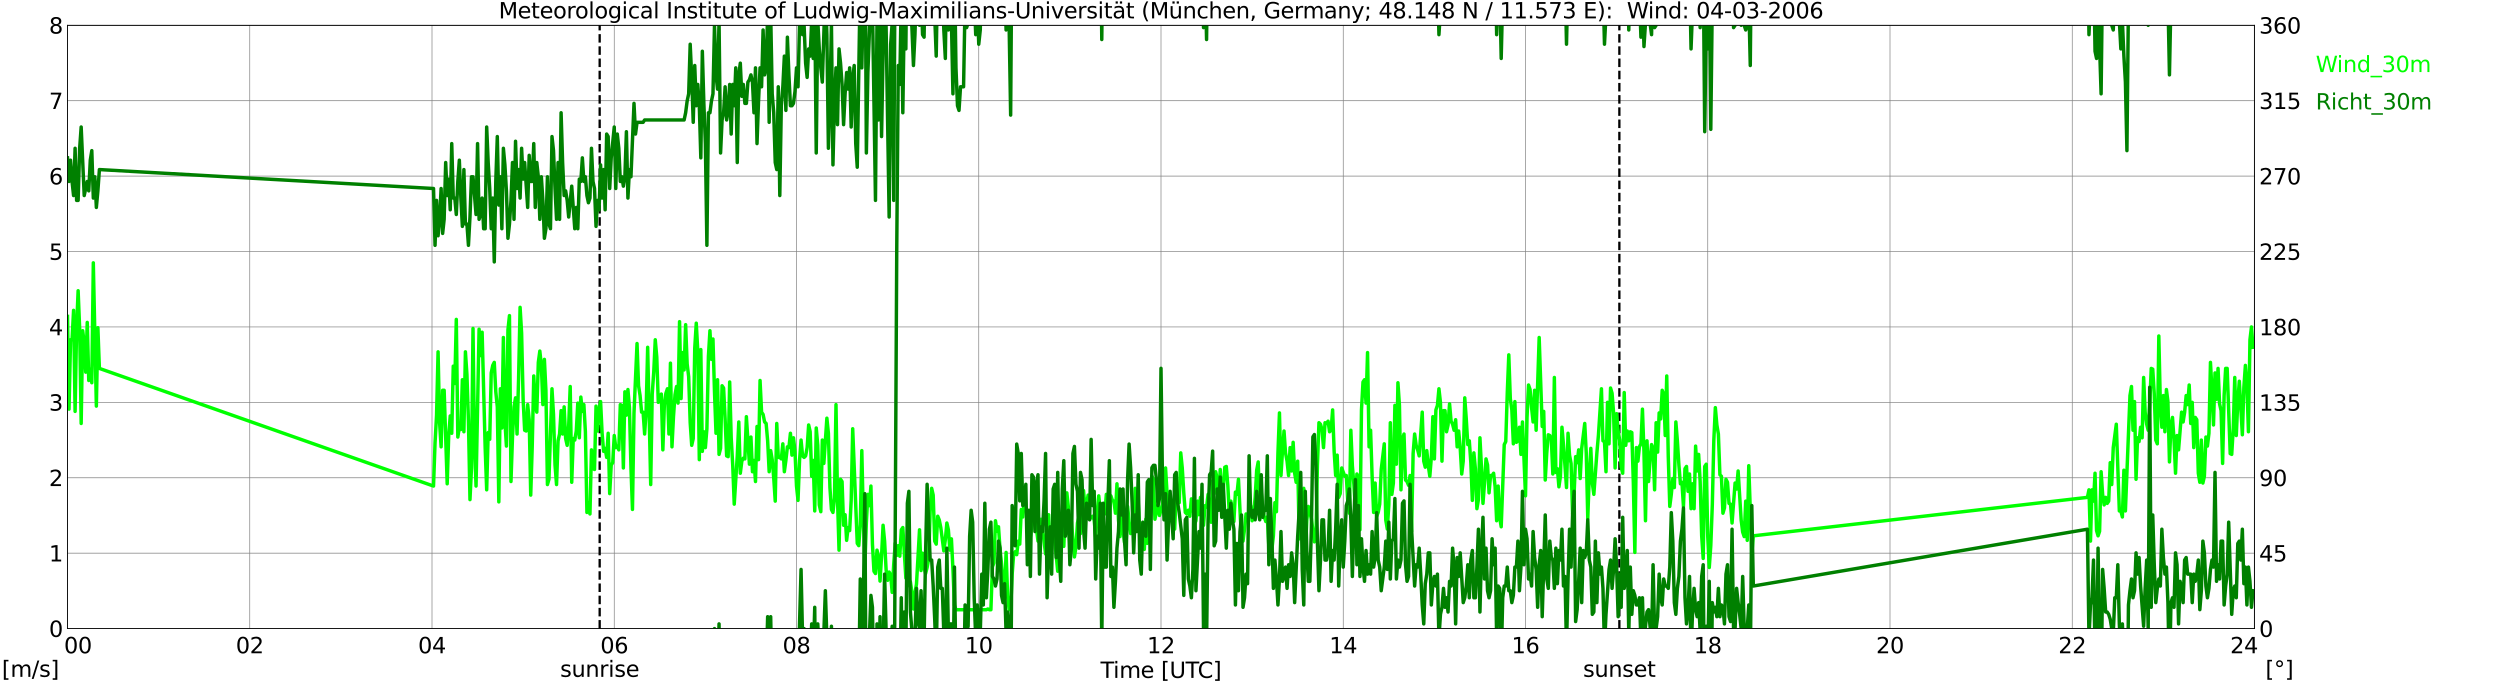 <?xml version="1.0" encoding="utf-8" standalone="no"?>
<!DOCTYPE svg PUBLIC "-//W3C//DTD SVG 1.1//EN"
  "http://www.w3.org/Graphics/SVG/1.1/DTD/svg11.dtd">
<svg xmlns:xlink="http://www.w3.org/1999/xlink" width="1085.4pt" height="296.64pt" viewBox="0 0 1085.4 296.64" xmlns="http://www.w3.org/2000/svg" version="1.1">
 <defs>
  <style type="text/css">*{stroke-linejoin: round; stroke-linecap: butt}</style>
 </defs>
 <g id="figure_1">
  <g id="patch_1">
   <path d="M 0 296.64 
L 1085.4 296.64 
L 1085.4 0 
L 0 0 
z
" style="fill: #ffffff"/>
  </g>
  <g id="axes_1">
   <g id="patch_2">
    <path d="M 29.306 272.909 
L 978.814 272.909 
L 978.814 10.976 
L 29.306 10.976 
z
" style="fill: #ffffff"/>
   </g>
   <g id="patch_3">
    <path d="M 978.814 272.909 
L 978.814 272.909 
L 978.814 10.976 
L 978.814 10.976 
z
" clip-path="url(#p968474deb5)" style="fill: #d3d3d3; opacity: 0.25; stroke: #d3d3d3; stroke-linejoin: miter"/>
   </g>
   <g id="matplotlib.axis_1">
    <g id="xtick_1">
     <g id="line2d_1">
      <path d="M 29.306 272.909 
L 29.306 10.976 
" clip-path="url(#p968474deb5)" style="fill: none; stroke: #808080; stroke-width: 0.3; stroke-linecap: square"/>
     </g>
     <g id="line2d_2"/>
     <g id="text_1">
      <!--    00 -->
      <g transform="translate(18.733 283.627) scale(0.095 -0.095)">
       <defs>
        <path id="DejaVuSans-20" transform="scale(0.016)"/>
        <path id="DejaVuSans-30" d="M 2034 4250 
Q 1547 4250 1301 3770 
Q 1056 3291 1056 2328 
Q 1056 1369 1301 889 
Q 1547 409 2034 409 
Q 2525 409 2770 889 
Q 3016 1369 3016 2328 
Q 3016 3291 2770 3770 
Q 2525 4250 2034 4250 
z
M 2034 4750 
Q 2819 4750 3233 4129 
Q 3647 3509 3647 2328 
Q 3647 1150 3233 529 
Q 2819 -91 2034 -91 
Q 1250 -91 836 529 
Q 422 1150 422 2328 
Q 422 3509 836 4129 
Q 1250 4750 2034 4750 
z
" transform="scale(0.016)"/>
       </defs>
       <use xlink:href="#DejaVuSans-20"/>
       <use xlink:href="#DejaVuSans-20" transform="translate(31.787 0)"/>
       <use xlink:href="#DejaVuSans-20" transform="translate(63.574 0)"/>
       <use xlink:href="#DejaVuSans-30" transform="translate(95.361 0)"/>
       <use xlink:href="#DejaVuSans-30" transform="translate(158.984 0)"/>
      </g>
     </g>
    </g>
    <g id="xtick_2">
     <g id="line2d_3">
      <path d="M 108.431 272.909 
L 108.431 10.976 
" clip-path="url(#p968474deb5)" style="fill: none; stroke: #808080; stroke-width: 0.3; stroke-linecap: square"/>
     </g>
     <g id="line2d_4"/>
     <g id="text_2">
      <!-- 02 -->
      <g transform="translate(102.387 283.627) scale(0.095 -0.095)">
       <defs>
        <path id="DejaVuSans-32" d="M 1228 531 
L 3431 531 
L 3431 0 
L 469 0 
L 469 531 
Q 828 903 1448 1529 
Q 2069 2156 2228 2338 
Q 2531 2678 2651 2914 
Q 2772 3150 2772 3378 
Q 2772 3750 2511 3984 
Q 2250 4219 1831 4219 
Q 1534 4219 1204 4116 
Q 875 4013 500 3803 
L 500 4441 
Q 881 4594 1212 4672 
Q 1544 4750 1819 4750 
Q 2544 4750 2975 4387 
Q 3406 4025 3406 3419 
Q 3406 3131 3298 2873 
Q 3191 2616 2906 2266 
Q 2828 2175 2409 1742 
Q 1991 1309 1228 531 
z
" transform="scale(0.016)"/>
       </defs>
       <use xlink:href="#DejaVuSans-30"/>
       <use xlink:href="#DejaVuSans-32" transform="translate(63.623 0)"/>
      </g>
     </g>
    </g>
    <g id="xtick_3">
     <g id="line2d_5">
      <path d="M 187.557 272.909 
L 187.557 10.976 
" clip-path="url(#p968474deb5)" style="fill: none; stroke: #808080; stroke-width: 0.3; stroke-linecap: square"/>
     </g>
     <g id="line2d_6"/>
     <g id="text_3">
      <!-- 04 -->
      <g transform="translate(181.513 283.627) scale(0.095 -0.095)">
       <defs>
        <path id="DejaVuSans-34" d="M 2419 4116 
L 825 1625 
L 2419 1625 
L 2419 4116 
z
M 2253 4666 
L 3047 4666 
L 3047 1625 
L 3713 1625 
L 3713 1100 
L 3047 1100 
L 3047 0 
L 2419 0 
L 2419 1100 
L 313 1100 
L 313 1709 
L 2253 4666 
z
" transform="scale(0.016)"/>
       </defs>
       <use xlink:href="#DejaVuSans-30"/>
       <use xlink:href="#DejaVuSans-34" transform="translate(63.623 0)"/>
      </g>
     </g>
    </g>
    <g id="xtick_4">
     <g id="line2d_7">
      <path d="M 266.683 272.909 
L 266.683 10.976 
" clip-path="url(#p968474deb5)" style="fill: none; stroke: #808080; stroke-width: 0.3; stroke-linecap: square"/>
     </g>
     <g id="line2d_8"/>
     <g id="text_4">
      <!-- 06 -->
      <g transform="translate(260.638 283.627) scale(0.095 -0.095)">
       <defs>
        <path id="DejaVuSans-36" d="M 2113 2584 
Q 1688 2584 1439 2293 
Q 1191 2003 1191 1497 
Q 1191 994 1439 701 
Q 1688 409 2113 409 
Q 2538 409 2786 701 
Q 3034 994 3034 1497 
Q 3034 2003 2786 2293 
Q 2538 2584 2113 2584 
z
M 3366 4563 
L 3366 3988 
Q 3128 4100 2886 4159 
Q 2644 4219 2406 4219 
Q 1781 4219 1451 3797 
Q 1122 3375 1075 2522 
Q 1259 2794 1537 2939 
Q 1816 3084 2150 3084 
Q 2853 3084 3261 2657 
Q 3669 2231 3669 1497 
Q 3669 778 3244 343 
Q 2819 -91 2113 -91 
Q 1303 -91 875 529 
Q 447 1150 447 2328 
Q 447 3434 972 4092 
Q 1497 4750 2381 4750 
Q 2619 4750 2861 4703 
Q 3103 4656 3366 4563 
z
" transform="scale(0.016)"/>
       </defs>
       <use xlink:href="#DejaVuSans-30"/>
       <use xlink:href="#DejaVuSans-36" transform="translate(63.623 0)"/>
      </g>
     </g>
    </g>
    <g id="xtick_5">
     <g id="line2d_9">
      <path d="M 345.808 272.909 
L 345.808 10.976 
" clip-path="url(#p968474deb5)" style="fill: none; stroke: #808080; stroke-width: 0.3; stroke-linecap: square"/>
     </g>
     <g id="line2d_10"/>
     <g id="text_5">
      <!-- 08 -->
      <g transform="translate(339.764 283.627) scale(0.095 -0.095)">
       <defs>
        <path id="DejaVuSans-38" d="M 2034 2216 
Q 1584 2216 1326 1975 
Q 1069 1734 1069 1313 
Q 1069 891 1326 650 
Q 1584 409 2034 409 
Q 2484 409 2743 651 
Q 3003 894 3003 1313 
Q 3003 1734 2745 1975 
Q 2488 2216 2034 2216 
z
M 1403 2484 
Q 997 2584 770 2862 
Q 544 3141 544 3541 
Q 544 4100 942 4425 
Q 1341 4750 2034 4750 
Q 2731 4750 3128 4425 
Q 3525 4100 3525 3541 
Q 3525 3141 3298 2862 
Q 3072 2584 2669 2484 
Q 3125 2378 3379 2068 
Q 3634 1759 3634 1313 
Q 3634 634 3220 271 
Q 2806 -91 2034 -91 
Q 1263 -91 848 271 
Q 434 634 434 1313 
Q 434 1759 690 2068 
Q 947 2378 1403 2484 
z
M 1172 3481 
Q 1172 3119 1398 2916 
Q 1625 2713 2034 2713 
Q 2441 2713 2670 2916 
Q 2900 3119 2900 3481 
Q 2900 3844 2670 4047 
Q 2441 4250 2034 4250 
Q 1625 4250 1398 4047 
Q 1172 3844 1172 3481 
z
" transform="scale(0.016)"/>
       </defs>
       <use xlink:href="#DejaVuSans-30"/>
       <use xlink:href="#DejaVuSans-38" transform="translate(63.623 0)"/>
      </g>
     </g>
    </g>
    <g id="xtick_6">
     <g id="line2d_11">
      <path d="M 424.934 272.909 
L 424.934 10.976 
" clip-path="url(#p968474deb5)" style="fill: none; stroke: #808080; stroke-width: 0.3; stroke-linecap: square"/>
     </g>
     <g id="line2d_12"/>
     <g id="text_6">
      <!-- 10 -->
      <g transform="translate(418.89 283.627) scale(0.095 -0.095)">
       <defs>
        <path id="DejaVuSans-31" d="M 794 531 
L 1825 531 
L 1825 4091 
L 703 3866 
L 703 4441 
L 1819 4666 
L 2450 4666 
L 2450 531 
L 3481 531 
L 3481 0 
L 794 0 
L 794 531 
z
" transform="scale(0.016)"/>
       </defs>
       <use xlink:href="#DejaVuSans-31"/>
       <use xlink:href="#DejaVuSans-30" transform="translate(63.623 0)"/>
      </g>
     </g>
    </g>
    <g id="xtick_7">
     <g id="line2d_13">
      <path d="M 504.06 272.909 
L 504.06 10.976 
" clip-path="url(#p968474deb5)" style="fill: none; stroke: #808080; stroke-width: 0.3; stroke-linecap: square"/>
     </g>
     <g id="line2d_14"/>
     <g id="text_7">
      <!-- 12 -->
      <g transform="translate(498.015 283.627) scale(0.095 -0.095)">
       <use xlink:href="#DejaVuSans-31"/>
       <use xlink:href="#DejaVuSans-32" transform="translate(63.623 0)"/>
      </g>
     </g>
    </g>
    <g id="xtick_8">
     <g id="line2d_15">
      <path d="M 583.185 272.909 
L 583.185 10.976 
" clip-path="url(#p968474deb5)" style="fill: none; stroke: #808080; stroke-width: 0.3; stroke-linecap: square"/>
     </g>
     <g id="line2d_16"/>
     <g id="text_8">
      <!-- 14 -->
      <g transform="translate(577.141 283.627) scale(0.095 -0.095)">
       <use xlink:href="#DejaVuSans-31"/>
       <use xlink:href="#DejaVuSans-34" transform="translate(63.623 0)"/>
      </g>
     </g>
    </g>
    <g id="xtick_9">
     <g id="line2d_17">
      <path d="M 662.311 272.909 
L 662.311 10.976 
" clip-path="url(#p968474deb5)" style="fill: none; stroke: #808080; stroke-width: 0.3; stroke-linecap: square"/>
     </g>
     <g id="line2d_18"/>
     <g id="text_9">
      <!-- 16 -->
      <g transform="translate(656.267 283.627) scale(0.095 -0.095)">
       <use xlink:href="#DejaVuSans-31"/>
       <use xlink:href="#DejaVuSans-36" transform="translate(63.623 0)"/>
      </g>
     </g>
    </g>
    <g id="xtick_10">
     <g id="line2d_19">
      <path d="M 741.437 272.909 
L 741.437 10.976 
" clip-path="url(#p968474deb5)" style="fill: none; stroke: #808080; stroke-width: 0.3; stroke-linecap: square"/>
     </g>
     <g id="line2d_20"/>
     <g id="text_10">
      <!-- 18 -->
      <g transform="translate(735.392 283.627) scale(0.095 -0.095)">
       <use xlink:href="#DejaVuSans-31"/>
       <use xlink:href="#DejaVuSans-38" transform="translate(63.623 0)"/>
      </g>
     </g>
    </g>
    <g id="xtick_11">
     <g id="line2d_21">
      <path d="M 820.562 272.909 
L 820.562 10.976 
" clip-path="url(#p968474deb5)" style="fill: none; stroke: #808080; stroke-width: 0.3; stroke-linecap: square"/>
     </g>
     <g id="line2d_22"/>
     <g id="text_11">
      <!-- 20 -->
      <g transform="translate(814.518 283.627) scale(0.095 -0.095)">
       <use xlink:href="#DejaVuSans-32"/>
       <use xlink:href="#DejaVuSans-30" transform="translate(63.623 0)"/>
      </g>
     </g>
    </g>
    <g id="xtick_12">
     <g id="line2d_23">
      <path d="M 899.688 272.909 
L 899.688 10.976 
" clip-path="url(#p968474deb5)" style="fill: none; stroke: #808080; stroke-width: 0.3; stroke-linecap: square"/>
     </g>
     <g id="line2d_24"/>
     <g id="text_12">
      <!-- 22 -->
      <g transform="translate(893.644 283.627) scale(0.095 -0.095)">
       <use xlink:href="#DejaVuSans-32"/>
       <use xlink:href="#DejaVuSans-32" transform="translate(63.623 0)"/>
      </g>
     </g>
    </g>
    <g id="xtick_13">
     <g id="line2d_25">
      <path d="M 978.814 272.909 
L 978.814 10.976 
" clip-path="url(#p968474deb5)" style="fill: none; stroke: #808080; stroke-width: 0.3; stroke-linecap: square"/>
     </g>
     <g id="line2d_26"/>
     <g id="text_13">
      <!-- 24    -->
      <g transform="translate(968.241 283.627) scale(0.095 -0.095)">
       <use xlink:href="#DejaVuSans-32"/>
       <use xlink:href="#DejaVuSans-34" transform="translate(63.623 0)"/>
       <use xlink:href="#DejaVuSans-20" transform="translate(127.246 0)"/>
       <use xlink:href="#DejaVuSans-20" transform="translate(159.033 0)"/>
       <use xlink:href="#DejaVuSans-20" transform="translate(190.82 0)"/>
      </g>
     </g>
    </g>
    <g id="text_14">
     <!-- Time [UTC] -->
     <g transform="translate(477.806 294.322) scale(0.095 -0.095)">
      <defs>
       <path id="DejaVuSans-54" d="M -19 4666 
L 3928 4666 
L 3928 4134 
L 2272 4134 
L 2272 0 
L 1638 0 
L 1638 4134 
L -19 4134 
L -19 4666 
z
" transform="scale(0.016)"/>
       <path id="DejaVuSans-69" d="M 603 3500 
L 1178 3500 
L 1178 0 
L 603 0 
L 603 3500 
z
M 603 4863 
L 1178 4863 
L 1178 4134 
L 603 4134 
L 603 4863 
z
" transform="scale(0.016)"/>
       <path id="DejaVuSans-6d" d="M 3328 2828 
Q 3544 3216 3844 3400 
Q 4144 3584 4550 3584 
Q 5097 3584 5394 3201 
Q 5691 2819 5691 2113 
L 5691 0 
L 5113 0 
L 5113 2094 
Q 5113 2597 4934 2840 
Q 4756 3084 4391 3084 
Q 3944 3084 3684 2787 
Q 3425 2491 3425 1978 
L 3425 0 
L 2847 0 
L 2847 2094 
Q 2847 2600 2669 2842 
Q 2491 3084 2119 3084 
Q 1678 3084 1418 2786 
Q 1159 2488 1159 1978 
L 1159 0 
L 581 0 
L 581 3500 
L 1159 3500 
L 1159 2956 
Q 1356 3278 1631 3431 
Q 1906 3584 2284 3584 
Q 2666 3584 2933 3390 
Q 3200 3197 3328 2828 
z
" transform="scale(0.016)"/>
       <path id="DejaVuSans-65" d="M 3597 1894 
L 3597 1613 
L 953 1613 
Q 991 1019 1311 708 
Q 1631 397 2203 397 
Q 2534 397 2845 478 
Q 3156 559 3463 722 
L 3463 178 
Q 3153 47 2828 -22 
Q 2503 -91 2169 -91 
Q 1331 -91 842 396 
Q 353 884 353 1716 
Q 353 2575 817 3079 
Q 1281 3584 2069 3584 
Q 2775 3584 3186 3129 
Q 3597 2675 3597 1894 
z
M 3022 2063 
Q 3016 2534 2758 2815 
Q 2500 3097 2075 3097 
Q 1594 3097 1305 2825 
Q 1016 2553 972 2059 
L 3022 2063 
z
" transform="scale(0.016)"/>
       <path id="DejaVuSans-5b" d="M 550 4863 
L 1875 4863 
L 1875 4416 
L 1125 4416 
L 1125 -397 
L 1875 -397 
L 1875 -844 
L 550 -844 
L 550 4863 
z
" transform="scale(0.016)"/>
       <path id="DejaVuSans-55" d="M 556 4666 
L 1191 4666 
L 1191 1831 
Q 1191 1081 1462 751 
Q 1734 422 2344 422 
Q 2950 422 3222 751 
Q 3494 1081 3494 1831 
L 3494 4666 
L 4128 4666 
L 4128 1753 
Q 4128 841 3676 375 
Q 3225 -91 2344 -91 
Q 1459 -91 1007 375 
Q 556 841 556 1753 
L 556 4666 
z
" transform="scale(0.016)"/>
       <path id="DejaVuSans-43" d="M 4122 4306 
L 4122 3641 
Q 3803 3938 3442 4084 
Q 3081 4231 2675 4231 
Q 1875 4231 1450 3742 
Q 1025 3253 1025 2328 
Q 1025 1406 1450 917 
Q 1875 428 2675 428 
Q 3081 428 3442 575 
Q 3803 722 4122 1019 
L 4122 359 
Q 3791 134 3420 21 
Q 3050 -91 2638 -91 
Q 1578 -91 968 557 
Q 359 1206 359 2328 
Q 359 3453 968 4101 
Q 1578 4750 2638 4750 
Q 3056 4750 3426 4639 
Q 3797 4528 4122 4306 
z
" transform="scale(0.016)"/>
       <path id="DejaVuSans-5d" d="M 1947 4863 
L 1947 -844 
L 622 -844 
L 622 -397 
L 1369 -397 
L 1369 4416 
L 622 4416 
L 622 4863 
L 1947 4863 
z
" transform="scale(0.016)"/>
      </defs>
      <use xlink:href="#DejaVuSans-54"/>
      <use xlink:href="#DejaVuSans-69" transform="translate(57.959 0)"/>
      <use xlink:href="#DejaVuSans-6d" transform="translate(85.742 0)"/>
      <use xlink:href="#DejaVuSans-65" transform="translate(183.154 0)"/>
      <use xlink:href="#DejaVuSans-20" transform="translate(244.678 0)"/>
      <use xlink:href="#DejaVuSans-5b" transform="translate(276.465 0)"/>
      <use xlink:href="#DejaVuSans-55" transform="translate(315.479 0)"/>
      <use xlink:href="#DejaVuSans-54" transform="translate(388.672 0)"/>
      <use xlink:href="#DejaVuSans-43" transform="translate(443.881 0)"/>
      <use xlink:href="#DejaVuSans-5d" transform="translate(513.705 0)"/>
     </g>
    </g>
   </g>
   <g id="matplotlib.axis_2">
    <g id="ytick_1">
     <g id="line2d_27">
      <path d="M 29.306 272.909 
L 978.814 272.909 
" clip-path="url(#p968474deb5)" style="fill: none; stroke: #808080; stroke-width: 0.3; stroke-linecap: square"/>
     </g>
     <g id="line2d_28"/>
     <g id="text_15">
      <!-- 0 -->
      <g transform="translate(21.261 276.518) scale(0.095 -0.095)">
       <use xlink:href="#DejaVuSans-30"/>
      </g>
     </g>
    </g>
    <g id="ytick_2">
     <g id="line2d_29">
      <path d="M 29.306 240.167 
L 978.814 240.167 
" clip-path="url(#p968474deb5)" style="fill: none; stroke: #808080; stroke-width: 0.3; stroke-linecap: square"/>
     </g>
     <g id="line2d_30"/>
     <g id="text_16">
      <!-- 1 -->
      <g transform="translate(21.261 243.776) scale(0.095 -0.095)">
       <use xlink:href="#DejaVuSans-31"/>
      </g>
     </g>
    </g>
    <g id="ytick_3">
     <g id="line2d_31">
      <path d="M 29.306 207.426 
L 978.814 207.426 
" clip-path="url(#p968474deb5)" style="fill: none; stroke: #808080; stroke-width: 0.3; stroke-linecap: square"/>
     </g>
     <g id="line2d_32"/>
     <g id="text_17">
      <!-- 2 -->
      <g transform="translate(21.261 211.035) scale(0.095 -0.095)">
       <use xlink:href="#DejaVuSans-32"/>
      </g>
     </g>
    </g>
    <g id="ytick_4">
     <g id="line2d_33">
      <path d="M 29.306 174.684 
L 978.814 174.684 
" clip-path="url(#p968474deb5)" style="fill: none; stroke: #808080; stroke-width: 0.3; stroke-linecap: square"/>
     </g>
     <g id="line2d_34"/>
     <g id="text_18">
      <!-- 3 -->
      <g transform="translate(21.261 178.293) scale(0.095 -0.095)">
       <defs>
        <path id="DejaVuSans-33" d="M 2597 2516 
Q 3050 2419 3304 2112 
Q 3559 1806 3559 1356 
Q 3559 666 3084 287 
Q 2609 -91 1734 -91 
Q 1441 -91 1130 -33 
Q 819 25 488 141 
L 488 750 
Q 750 597 1062 519 
Q 1375 441 1716 441 
Q 2309 441 2620 675 
Q 2931 909 2931 1356 
Q 2931 1769 2642 2001 
Q 2353 2234 1838 2234 
L 1294 2234 
L 1294 2753 
L 1863 2753 
Q 2328 2753 2575 2939 
Q 2822 3125 2822 3475 
Q 2822 3834 2567 4026 
Q 2313 4219 1838 4219 
Q 1578 4219 1281 4162 
Q 984 4106 628 3988 
L 628 4550 
Q 988 4650 1302 4700 
Q 1616 4750 1894 4750 
Q 2613 4750 3031 4423 
Q 3450 4097 3450 3541 
Q 3450 3153 3228 2886 
Q 3006 2619 2597 2516 
z
" transform="scale(0.016)"/>
       </defs>
       <use xlink:href="#DejaVuSans-33"/>
      </g>
     </g>
    </g>
    <g id="ytick_5">
     <g id="line2d_35">
      <path d="M 29.306 141.942 
L 978.814 141.942 
" clip-path="url(#p968474deb5)" style="fill: none; stroke: #808080; stroke-width: 0.3; stroke-linecap: square"/>
     </g>
     <g id="line2d_36"/>
     <g id="text_19">
      <!-- 4 -->
      <g transform="translate(21.261 145.551) scale(0.095 -0.095)">
       <use xlink:href="#DejaVuSans-34"/>
      </g>
     </g>
    </g>
    <g id="ytick_6">
     <g id="line2d_37">
      <path d="M 29.306 109.201 
L 978.814 109.201 
" clip-path="url(#p968474deb5)" style="fill: none; stroke: #808080; stroke-width: 0.3; stroke-linecap: square"/>
     </g>
     <g id="line2d_38"/>
     <g id="text_20">
      <!-- 5 -->
      <g transform="translate(21.261 112.81) scale(0.095 -0.095)">
       <defs>
        <path id="DejaVuSans-35" d="M 691 4666 
L 3169 4666 
L 3169 4134 
L 1269 4134 
L 1269 2991 
Q 1406 3038 1543 3061 
Q 1681 3084 1819 3084 
Q 2600 3084 3056 2656 
Q 3513 2228 3513 1497 
Q 3513 744 3044 326 
Q 2575 -91 1722 -91 
Q 1428 -91 1123 -41 
Q 819 9 494 109 
L 494 744 
Q 775 591 1075 516 
Q 1375 441 1709 441 
Q 2250 441 2565 725 
Q 2881 1009 2881 1497 
Q 2881 1984 2565 2268 
Q 2250 2553 1709 2553 
Q 1456 2553 1204 2497 
Q 953 2441 691 2322 
L 691 4666 
z
" transform="scale(0.016)"/>
       </defs>
       <use xlink:href="#DejaVuSans-35"/>
      </g>
     </g>
    </g>
    <g id="ytick_7">
     <g id="line2d_39">
      <path d="M 29.306 76.459 
L 978.814 76.459 
" clip-path="url(#p968474deb5)" style="fill: none; stroke: #808080; stroke-width: 0.3; stroke-linecap: square"/>
     </g>
     <g id="line2d_40"/>
     <g id="text_21">
      <!-- 6 -->
      <g transform="translate(21.261 80.068) scale(0.095 -0.095)">
       <use xlink:href="#DejaVuSans-36"/>
      </g>
     </g>
    </g>
    <g id="ytick_8">
     <g id="line2d_41">
      <path d="M 29.306 43.717 
L 978.814 43.717 
" clip-path="url(#p968474deb5)" style="fill: none; stroke: #808080; stroke-width: 0.3; stroke-linecap: square"/>
     </g>
     <g id="line2d_42"/>
     <g id="text_22">
      <!-- 7 -->
      <g transform="translate(21.261 47.327) scale(0.095 -0.095)">
       <defs>
        <path id="DejaVuSans-37" d="M 525 4666 
L 3525 4666 
L 3525 4397 
L 1831 0 
L 1172 0 
L 2766 4134 
L 525 4134 
L 525 4666 
z
" transform="scale(0.016)"/>
       </defs>
       <use xlink:href="#DejaVuSans-37"/>
      </g>
     </g>
    </g>
    <g id="ytick_9">
     <g id="line2d_43">
      <path d="M 29.306 10.976 
L 978.814 10.976 
" clip-path="url(#p968474deb5)" style="fill: none; stroke: #808080; stroke-width: 0.3; stroke-linecap: square"/>
     </g>
     <g id="line2d_44"/>
     <g id="text_23">
      <!-- 8 -->
      <g transform="translate(21.261 14.585) scale(0.095 -0.095)">
       <use xlink:href="#DejaVuSans-38"/>
      </g>
     </g>
    </g>
   </g>
   <g id="line2d_45">
    <path d="M 260.353 272.909 
L 260.353 10.976 
" clip-path="url(#p968474deb5)" style="fill: none; stroke-dasharray: 3.7,1.6; stroke-dashoffset: 0; stroke: #000000"/>
   </g>
   <g id="line2d_46">
    <path d="M 703.061 272.909 
L 703.061 10.976 
" clip-path="url(#p968474deb5)" style="fill: none; stroke-dasharray: 3.7,1.6; stroke-dashoffset: 0; stroke: #000000"/>
   </g>
   <g id="line2d_47">
    <path d="M 29.306 137.358 
L 29.965 177.631 
L 30.625 147.508 
L 31.284 147.508 
L 31.943 134.739 
L 32.603 178.613 
L 33.262 141.942 
L 33.921 126.226 
L 34.581 142.597 
L 35.24 183.852 
L 35.9 143.579 
L 36.559 148.818 
L 37.218 161.587 
L 37.878 139.978 
L 38.537 165.189 
L 39.197 160.278 
L 39.856 166.171 
L 40.515 114.112 
L 41.834 176.321 
L 42.493 142.27 
L 43.153 159.95 
L 188.217 211.027 
L 188.876 192.364 
L 189.535 180.25 
L 190.195 152.747 
L 190.854 183.524 
L 191.513 194.001 
L 192.173 169.445 
L 192.832 169.445 
L 194.151 210.045 
L 194.81 189.09 
L 195.47 180.577 
L 196.129 188.108 
L 196.788 158.968 
L 197.448 166.498 
L 198.107 138.668 
L 198.767 189.745 
L 199.426 185.489 
L 200.085 186.471 
L 200.745 164.861 
L 201.404 187.453 
L 202.063 152.747 
L 202.723 162.569 
L 203.382 182.869 
L 204.042 216.921 
L 204.701 203.169 
L 205.36 142.597 
L 206.02 192.692 
L 206.679 211.027 
L 207.998 142.924 
L 208.657 154.384 
L 209.317 144.234 
L 210.635 194.329 
L 211.295 212.664 
L 211.954 187.781 
L 212.614 190.727 
L 213.273 161.915 
L 213.932 158.64 
L 214.592 157.331 
L 215.251 170.1 
L 215.91 176.648 
L 216.57 217.903 
L 217.229 168.79 
L 217.889 185.816 
L 218.548 146.526 
L 219.207 182.869 
L 219.867 193.674 
L 220.526 143.252 
L 221.186 137.031 
L 221.845 209.063 
L 222.504 189.745 
L 223.164 176.648 
L 223.823 172.719 
L 224.482 188.435 
L 225.142 164.534 
L 225.801 133.429 
L 226.461 144.562 
L 227.12 173.374 
L 227.779 186.798 
L 228.439 187.126 
L 229.098 175.666 
L 229.757 182.214 
L 230.417 214.956 
L 231.076 193.674 
L 231.736 163.224 
L 232.395 175.994 
L 233.054 178.94 
L 233.714 157.331 
L 234.373 152.42 
L 235.033 158.64 
L 235.692 175.666 
L 236.351 156.021 
L 237.011 169.445 
L 237.67 210.372 
L 238.329 208.08 
L 239.648 168.79 
L 240.308 179.923 
L 240.967 201.859 
L 241.626 210.372 
L 242.286 191.382 
L 242.945 188.435 
L 243.604 178.285 
L 244.264 188.435 
L 244.923 176.648 
L 245.583 190.4 
L 246.242 193.347 
L 246.901 184.834 
L 247.561 167.808 
L 248.22 209.39 
L 248.88 190.4 
L 249.539 191.055 
L 250.198 187.126 
L 250.858 175.011 
L 251.517 190.072 
L 252.176 172.392 
L 252.836 178.613 
L 253.495 175.666 
L 254.155 187.453 
L 254.814 222.487 
L 255.473 218.23 
L 256.133 223.142 
L 256.792 195.311 
L 257.451 203.497 
L 258.111 203.824 
L 258.77 176.321 
L 259.43 187.126 
L 260.089 177.958 
L 260.748 174.356 
L 261.408 188.108 
L 262.067 195.966 
L 262.726 194.656 
L 263.386 198.585 
L 264.045 188.108 
L 264.705 214.301 
L 265.364 201.859 
L 266.023 200.877 
L 266.683 189.09 
L 267.342 194.329 
L 268.002 193.674 
L 268.661 195.311 
L 269.32 175.666 
L 269.98 175.994 
L 270.639 203.169 
L 271.298 170.1 
L 271.958 180.25 
L 272.617 169.118 
L 273.277 176.976 
L 273.936 203.169 
L 274.595 221.177 
L 275.255 179.268 
L 276.573 149.145 
L 277.233 167.481 
L 277.892 171.737 
L 278.552 178.94 
L 279.211 178.94 
L 279.87 188.435 
L 280.53 177.958 
L 281.189 150.782 
L 282.508 210.372 
L 283.167 171.082 
L 283.827 161.587 
L 284.486 147.508 
L 285.145 155.039 
L 285.805 174.684 
L 286.464 174.029 
L 287.124 171.082 
L 287.783 195.311 
L 288.442 175.666 
L 289.102 170.755 
L 289.761 168.79 
L 290.42 188.435 
L 291.08 157.658 
L 291.739 194.001 
L 292.399 180.905 
L 293.058 171.41 
L 293.717 167.808 
L 294.377 175.011 
L 295.036 139.65 
L 295.696 173.047 
L 296.355 153.074 
L 297.014 160.605 
L 297.674 140.96 
L 298.333 157.986 
L 298.992 163.552 
L 299.652 183.524 
L 300.311 193.347 
L 300.971 190.4 
L 301.63 151.11 
L 302.289 140.305 
L 302.949 152.42 
L 303.608 199.568 
L 304.267 151.765 
L 304.927 195.966 
L 305.586 187.453 
L 306.246 194.329 
L 306.905 186.143 
L 307.564 154.711 
L 308.224 143.579 
L 308.883 156.021 
L 309.543 147.181 
L 310.202 170.1 
L 310.861 188.108 
L 311.521 164.861 
L 312.18 197.276 
L 312.839 194.656 
L 313.499 167.481 
L 314.158 168.463 
L 314.818 181.887 
L 315.477 197.93 
L 316.136 198.258 
L 316.796 165.844 
L 317.455 190.072 
L 318.114 201.859 
L 318.774 218.885 
L 320.093 197.93 
L 320.752 183.197 
L 321.411 205.461 
L 322.071 200.222 
L 322.73 198.913 
L 323.39 199.24 
L 324.049 180.905 
L 325.368 201.532 
L 326.027 189.745 
L 326.686 204.806 
L 327.346 199.895 
L 328.005 209.063 
L 328.665 185.161 
L 329.324 199.568 
L 329.983 165.189 
L 330.643 178.94 
L 331.302 179.923 
L 331.961 183.197 
L 332.621 183.852 
L 333.28 191.382 
L 333.94 204.806 
L 334.599 195.639 
L 335.258 199.568 
L 335.918 207.426 
L 336.577 217.575 
L 337.236 183.852 
L 337.896 198.585 
L 338.555 198.585 
L 339.215 199.24 
L 339.874 192.692 
L 340.533 204.806 
L 341.193 199.895 
L 341.852 194.001 
L 342.512 194.329 
L 343.171 188.108 
L 343.83 197.603 
L 344.49 190.072 
L 345.149 195.966 
L 345.808 211.027 
L 346.468 217.248 
L 347.127 199.895 
L 347.787 191.055 
L 348.446 197.93 
L 349.105 198.585 
L 349.765 197.93 
L 350.424 194.329 
L 351.083 184.506 
L 351.743 187.453 
L 352.402 206.771 
L 353.062 199.895 
L 353.721 221.832 
L 354.38 185.816 
L 355.04 193.347 
L 355.699 219.213 
L 356.359 222.159 
L 357.018 191.055 
L 357.677 201.205 
L 358.996 181.56 
L 359.655 188.108 
L 360.315 211.682 
L 360.974 221.177 
L 361.634 222.487 
L 362.293 216.266 
L 362.952 175.666 
L 363.612 216.593 
L 364.271 238.857 
L 364.93 208.08 
L 365.59 209.063 
L 366.249 228.053 
L 366.909 223.469 
L 367.568 234.601 
L 368.227 229.035 
L 368.887 230.345 
L 369.546 217.248 
L 370.206 186.143 
L 372.184 235.911 
L 372.843 236.893 
L 373.502 227.725 
L 374.162 195.639 
L 374.821 224.779 
L 375.481 246.061 
L 376.14 226.743 
L 376.799 214.629 
L 377.459 219.54 
L 378.118 211.027 
L 378.777 236.238 
L 379.437 248.025 
L 380.096 249.007 
L 380.756 238.857 
L 381.415 241.477 
L 382.074 252.282 
L 382.734 241.477 
L 383.393 228.053 
L 384.053 234.928 
L 384.712 247.37 
L 385.371 251.954 
L 386.031 248.353 
L 386.69 249.662 
L 387.349 257.193 
L 388.009 245.078 
L 388.668 235.911 
L 389.328 241.149 
L 389.987 236.893 
L 390.646 241.477 
L 391.306 230.017 
L 391.965 229.035 
L 393.284 250.972 
L 393.943 248.353 
L 394.603 254.246 
L 395.262 252.609 
L 395.921 257.193 
L 396.581 264.396 
L 397.24 257.52 
L 397.899 253.591 
L 399.218 230.017 
L 399.878 247.698 
L 400.537 240.167 
L 401.196 246.388 
L 401.856 249.007 
L 402.515 246.388 
L 403.175 242.786 
L 403.834 221.832 
L 404.493 212.009 
L 405.153 214.956 
L 405.812 234.928 
L 406.471 236.238 
L 407.131 224.124 
L 407.79 225.761 
L 408.45 229.035 
L 409.768 239.185 
L 410.428 234.274 
L 411.087 227.071 
L 411.746 230.017 
L 412.406 238.857 
L 413.065 233.946 
L 413.725 247.043 
L 414.384 262.759 
L 415.043 264.723 
L 428.231 264.723 
L 428.89 264.396 
L 429.55 264.723 
L 430.209 264.723 
L 430.869 246.061 
L 431.528 244.424 
L 432.187 226.088 
L 432.847 230.672 
L 433.506 228.708 
L 434.165 238.203 
L 434.825 244.751 
L 435.484 253.591 
L 436.144 259.485 
L 436.803 239.84 
L 437.462 258.502 
L 438.122 264.723 
L 438.781 264.723 
L 439.44 249.335 
L 440.1 240.495 
L 440.759 239.512 
L 441.419 240.822 
L 442.078 234.928 
L 442.737 236.238 
L 443.397 221.177 
L 444.056 224.451 
L 444.716 217.575 
L 445.375 220.85 
L 446.034 223.142 
L 446.694 223.796 
L 447.353 232.964 
L 448.012 228.38 
L 448.672 222.814 
L 449.331 224.124 
L 450.65 234.928 
L 451.309 233.291 
L 451.969 225.433 
L 452.628 229.69 
L 453.947 240.495 
L 455.266 223.469 
L 455.925 237.22 
L 456.584 231.982 
L 457.244 233.619 
L 457.903 234.601 
L 459.222 248.025 
L 460.541 223.796 
L 461.2 233.946 
L 461.859 237.22 
L 462.519 220.195 
L 463.178 213.974 
L 463.838 220.195 
L 464.497 237.22 
L 465.156 226.416 
L 466.475 241.804 
L 467.134 237.548 
L 467.794 227.071 
L 468.453 224.451 
L 469.113 231.654 
L 469.772 212.992 
L 470.431 212.992 
L 471.091 220.85 
L 471.75 218.885 
L 472.409 214.956 
L 473.069 225.106 
L 473.728 224.779 
L 474.388 224.124 
L 475.047 225.761 
L 475.706 233.291 
L 476.366 222.159 
L 477.025 215.284 
L 477.685 221.504 
L 478.344 223.796 
L 479.003 219.867 
L 479.663 223.142 
L 480.322 214.629 
L 480.981 216.921 
L 481.641 225.106 
L 482.3 215.284 
L 482.96 217.248 
L 483.619 217.575 
L 484.278 222.814 
L 484.938 210.045 
L 485.597 225.761 
L 486.256 232.964 
L 486.916 213.646 
L 487.575 230.345 
L 488.235 235.583 
L 488.894 236.566 
L 489.553 219.867 
L 490.213 226.416 
L 490.872 231.654 
L 491.532 227.398 
L 492.191 231.982 
L 492.85 212.009 
L 493.51 213.974 
L 494.169 217.903 
L 494.828 231.654 
L 495.488 231.327 
L 496.147 230.672 
L 496.807 238.53 
L 497.466 225.433 
L 498.125 235.911 
L 498.785 235.256 
L 499.444 217.903 
L 500.103 206.771 
L 500.763 208.08 
L 501.422 225.433 
L 502.082 221.832 
L 502.741 219.213 
L 503.4 223.796 
L 504.719 218.885 
L 506.038 203.169 
L 506.697 214.301 
L 507.357 221.177 
L 508.016 223.796 
L 508.675 217.575 
L 509.335 228.708 
L 509.994 229.69 
L 510.654 214.301 
L 511.313 210.7 
L 511.972 218.23 
L 512.632 196.621 
L 513.291 203.169 
L 513.95 213.974 
L 514.61 222.487 
L 515.269 223.142 
L 515.929 221.504 
L 516.588 224.124 
L 517.247 216.593 
L 517.907 216.921 
L 518.566 227.725 
L 519.226 226.088 
L 519.885 217.575 
L 520.544 223.469 
L 521.204 215.938 
L 522.522 228.053 
L 523.182 219.54 
L 523.841 220.195 
L 524.501 214.629 
L 525.819 226.743 
L 526.479 208.735 
L 527.138 214.301 
L 527.797 204.806 
L 528.457 207.753 
L 529.116 218.558 
L 529.776 203.824 
L 530.435 219.213 
L 531.094 212.337 
L 531.754 202.842 
L 532.413 202.514 
L 533.073 210.7 
L 533.732 223.469 
L 534.391 217.575 
L 535.71 226.416 
L 536.369 213.646 
L 537.029 214.629 
L 537.688 208.08 
L 539.007 234.601 
L 539.666 234.928 
L 540.326 229.69 
L 540.985 223.142 
L 541.644 224.451 
L 542.304 222.814 
L 542.963 219.54 
L 543.623 226.088 
L 544.282 222.814 
L 544.941 215.938 
L 545.601 204.151 
L 546.26 200.55 
L 546.919 220.195 
L 547.579 213.974 
L 548.238 220.522 
L 548.898 224.451 
L 549.557 226.416 
L 550.216 224.451 
L 550.876 237.22 
L 551.535 238.203 
L 552.195 238.53 
L 552.854 232.637 
L 553.513 218.23 
L 554.173 222.159 
L 554.832 196.621 
L 555.491 179.268 
L 556.151 206.443 
L 556.81 195.639 
L 557.47 187.126 
L 558.129 196.621 
L 558.788 200.222 
L 559.448 206.443 
L 560.107 194.329 
L 560.766 204.479 
L 561.426 192.037 
L 562.085 205.461 
L 562.745 209.39 
L 563.404 200.222 
L 564.063 233.946 
L 564.723 215.284 
L 565.382 219.213 
L 566.042 212.009 
L 566.701 240.495 
L 567.36 225.761 
L 568.02 219.867 
L 569.338 225.106 
L 570.657 235.256 
L 571.317 233.946 
L 571.976 201.859 
L 572.635 183.524 
L 573.295 184.179 
L 573.954 186.471 
L 574.613 194.329 
L 575.273 183.524 
L 575.932 183.852 
L 576.592 182.869 
L 577.251 187.453 
L 577.91 186.798 
L 578.57 177.958 
L 579.229 195.966 
L 579.889 206.443 
L 580.548 197.603 
L 581.207 215.938 
L 581.867 214.301 
L 582.526 203.169 
L 583.845 206.771 
L 584.504 206.443 
L 585.164 217.903 
L 585.823 222.814 
L 586.482 186.798 
L 587.142 202.187 
L 587.801 210.372 
L 588.46 220.85 
L 589.12 205.788 
L 589.779 207.426 
L 590.439 230.017 
L 591.098 177.958 
L 591.757 165.844 
L 592.417 164.861 
L 593.076 175.011 
L 593.736 153.074 
L 594.395 194.001 
L 595.054 186.798 
L 595.714 206.771 
L 596.373 222.487 
L 597.032 209.717 
L 597.692 224.124 
L 598.351 222.487 
L 599.011 218.885 
L 599.67 203.824 
L 600.989 192.692 
L 601.648 225.761 
L 602.307 229.69 
L 602.967 219.213 
L 603.626 183.524 
L 604.286 214.629 
L 604.945 209.717 
L 605.604 175.994 
L 606.264 201.532 
L 606.923 166.171 
L 607.582 175.994 
L 608.242 212.664 
L 608.901 190.727 
L 609.561 188.435 
L 610.22 208.408 
L 610.879 209.063 
L 611.539 210.7 
L 612.198 206.443 
L 612.858 230.672 
L 613.517 196.948 
L 614.176 188.435 
L 614.836 193.347 
L 615.495 195.311 
L 616.154 197.93 
L 617.473 178.94 
L 618.133 200.222 
L 618.792 202.842 
L 619.451 195.639 
L 620.111 202.187 
L 620.77 206.771 
L 621.429 198.585 
L 622.089 180.905 
L 622.748 199.24 
L 623.408 177.958 
L 624.067 175.994 
L 624.726 168.79 
L 625.386 174.684 
L 626.045 200.222 
L 626.705 178.285 
L 627.364 178.285 
L 628.023 187.453 
L 628.683 184.506 
L 629.342 175.339 
L 630.001 182.869 
L 630.661 184.179 
L 631.32 186.798 
L 631.98 182.214 
L 632.639 194.001 
L 633.298 187.126 
L 633.958 194.329 
L 634.617 205.788 
L 635.276 200.222 
L 635.936 172.719 
L 636.595 181.887 
L 637.255 193.019 
L 637.914 191.382 
L 638.573 200.877 
L 639.233 217.248 
L 639.892 196.621 
L 640.552 203.497 
L 641.211 220.85 
L 641.87 216.921 
L 642.53 190.072 
L 643.189 202.842 
L 643.848 218.558 
L 644.508 209.717 
L 645.167 199.24 
L 645.827 201.859 
L 646.486 213.974 
L 647.145 206.443 
L 647.805 206.443 
L 648.464 205.461 
L 649.123 211.355 
L 649.783 226.088 
L 650.442 211.027 
L 651.102 224.779 
L 651.761 228.708 
L 653.08 193.019 
L 653.739 191.71 
L 654.399 170.427 
L 655.058 154.057 
L 655.717 173.047 
L 656.377 177.958 
L 657.036 192.692 
L 657.695 174.356 
L 658.355 192.037 
L 659.014 191.382 
L 659.674 185.489 
L 660.333 197.276 
L 660.992 183.197 
L 662.311 215.284 
L 662.97 181.232 
L 663.63 167.153 
L 664.289 169.118 
L 664.949 176.976 
L 665.608 183.197 
L 666.267 169.445 
L 666.927 186.798 
L 668.246 146.526 
L 669.564 185.161 
L 670.224 178.613 
L 670.883 208.408 
L 671.542 196.621 
L 672.202 188.763 
L 672.861 189.09 
L 673.521 190.727 
L 674.18 205.788 
L 674.839 163.879 
L 675.499 205.134 
L 676.158 203.497 
L 676.817 211.355 
L 677.477 206.771 
L 678.136 185.489 
L 678.796 193.019 
L 680.114 211.682 
L 680.774 188.108 
L 681.433 197.603 
L 682.092 201.205 
L 682.752 223.142 
L 683.411 214.629 
L 684.071 198.258 
L 684.73 200.877 
L 685.389 195.311 
L 686.049 207.753 
L 686.708 194.656 
L 688.027 183.852 
L 688.686 196.621 
L 689.346 225.106 
L 690.005 206.443 
L 690.664 194.656 
L 691.324 209.717 
L 691.983 214.629 
L 693.302 196.621 
L 693.961 189.09 
L 695.28 168.79 
L 695.939 191.382 
L 696.599 191.71 
L 697.258 204.806 
L 697.918 174.684 
L 698.577 192.692 
L 699.236 168.463 
L 699.896 170.755 
L 700.555 179.268 
L 701.215 203.169 
L 701.874 179.595 
L 702.533 187.126 
L 703.193 191.055 
L 703.852 202.842 
L 704.511 205.461 
L 705.171 170.427 
L 705.83 193.347 
L 706.49 187.126 
L 707.149 191.382 
L 707.808 187.453 
L 708.468 187.781 
L 709.127 209.717 
L 709.786 239.84 
L 710.446 194.329 
L 711.105 200.222 
L 711.765 194.001 
L 712.424 192.692 
L 713.083 177.631 
L 713.743 196.293 
L 714.402 226.088 
L 715.062 191.382 
L 715.721 209.063 
L 716.38 199.895 
L 717.04 193.019 
L 717.699 194.656 
L 718.358 212.664 
L 719.018 183.524 
L 719.677 196.293 
L 720.337 179.268 
L 720.996 181.887 
L 721.655 169.445 
L 722.315 171.082 
L 722.974 189.09 
L 723.633 163.224 
L 724.293 198.258 
L 724.952 219.867 
L 725.612 214.629 
L 726.271 207.753 
L 726.93 211.682 
L 727.59 183.197 
L 728.249 191.382 
L 728.909 201.859 
L 729.568 210.045 
L 730.227 209.39 
L 730.887 219.867 
L 731.546 203.497 
L 732.205 202.514 
L 732.865 213.319 
L 733.524 205.788 
L 734.184 220.85 
L 734.843 210.045 
L 735.502 220.85 
L 736.162 193.674 
L 736.821 204.479 
L 737.48 197.276 
L 738.14 209.063 
L 738.799 232.637 
L 739.459 242.459 
L 740.118 202.514 
L 740.777 201.532 
L 741.437 232.964 
L 742.096 246.388 
L 742.756 236.893 
L 743.415 219.213 
L 744.074 191.055 
L 744.734 176.976 
L 745.393 184.506 
L 746.052 188.435 
L 746.712 206.116 
L 747.371 206.771 
L 748.031 222.814 
L 748.69 220.522 
L 749.349 208.08 
L 750.009 209.39 
L 750.668 218.558 
L 751.327 218.885 
L 751.987 227.071 
L 753.306 209.717 
L 753.965 212.337 
L 754.624 204.479 
L 755.943 225.761 
L 756.602 231 
L 757.262 232.964 
L 757.921 217.575 
L 758.581 234.601 
L 759.24 202.187 
L 760.559 240.495 
L 761.218 232.637 
L 906.282 215.938 
L 906.941 212.664 
L 907.601 234.928 
L 908.26 212.664 
L 908.919 217.575 
L 909.579 205.461 
L 910.238 230.345 
L 910.898 232.637 
L 911.557 230.672 
L 912.216 204.806 
L 912.876 214.629 
L 913.535 219.213 
L 914.194 215.938 
L 914.854 218.558 
L 915.513 217.575 
L 916.173 200.877 
L 916.832 210.372 
L 917.491 194.329 
L 918.81 184.179 
L 920.129 221.832 
L 920.788 221.832 
L 921.448 224.451 
L 922.107 204.151 
L 922.766 221.832 
L 924.745 171.737 
L 925.404 167.808 
L 926.063 186.798 
L 926.723 174.356 
L 927.382 208.08 
L 928.041 190.072 
L 928.701 191.71 
L 929.36 185.489 
L 930.02 190.072 
L 930.679 163.879 
L 931.338 178.94 
L 931.998 184.179 
L 932.657 186.798 
L 933.316 175.666 
L 933.976 159.95 
L 934.635 160.278 
L 935.295 171.082 
L 935.954 191.055 
L 936.613 192.692 
L 937.273 145.871 
L 937.932 175.339 
L 938.592 185.489 
L 939.251 171.737 
L 939.91 187.453 
L 940.57 169.118 
L 941.229 174.356 
L 941.888 200.55 
L 942.548 184.506 
L 943.207 181.232 
L 943.867 190.727 
L 944.526 205.461 
L 945.185 189.09 
L 945.845 195.311 
L 947.163 178.94 
L 947.823 183.197 
L 948.482 178.94 
L 949.142 171.737 
L 949.801 175.666 
L 950.46 167.153 
L 951.12 183.852 
L 951.779 174.684 
L 952.438 194.329 
L 953.098 181.232 
L 953.757 182.214 
L 954.417 205.461 
L 955.076 209.39 
L 955.735 191.055 
L 956.395 209.717 
L 957.054 206.771 
L 957.714 189.745 
L 958.373 193.674 
L 959.032 188.108 
L 959.692 157.331 
L 960.351 169.445 
L 961.01 184.506 
L 961.67 161.915 
L 962.329 173.374 
L 962.989 159.95 
L 963.648 175.339 
L 964.307 178.285 
L 964.967 201.205 
L 965.626 171.737 
L 966.285 159.95 
L 966.945 159.95 
L 968.264 196.948 
L 968.923 197.276 
L 969.582 186.143 
L 970.242 163.879 
L 970.901 189.09 
L 971.561 174.356 
L 972.22 165.516 
L 973.539 188.763 
L 974.198 168.136 
L 974.857 158.64 
L 975.517 167.153 
L 976.176 187.453 
L 976.836 147.508 
L 977.495 141.942 
L 978.154 150.782 
L 978.154 150.782 
" clip-path="url(#p968474deb5)" style="fill: none; stroke: #00ff00; stroke-width: 1.5; stroke-linecap: square"/>
   </g>
   <g id="patch_4">
    <path d="M 29.306 272.909 
L 29.306 10.976 
" style="fill: none; stroke: #000000; stroke-width: 0.3; stroke-linejoin: miter; stroke-linecap: square"/>
   </g>
   <g id="patch_5">
    <path d="M 978.814 272.909 
L 978.814 10.976 
" style="fill: none; stroke: #000000; stroke-width: 0.3; stroke-linejoin: miter; stroke-linecap: square"/>
   </g>
   <g id="patch_6">
    <path d="M 29.306 272.909 
L 978.814 272.909 
" style="fill: none; stroke: #000000; stroke-width: 0.3; stroke-linejoin: miter; stroke-linecap: square"/>
   </g>
   <g id="patch_7">
    <path d="M 29.306 10.976 
L 978.814 10.976 
" style="fill: none; stroke: #000000; stroke-width: 0.3; stroke-linejoin: miter; stroke-linecap: square"/>
   </g>
   <g id="text_24">
    <!-- sunrise -->
    <g transform="translate(243.188 293.863) scale(0.095 -0.095)">
     <defs>
      <path id="DejaVuSans-73" d="M 2834 3397 
L 2834 2853 
Q 2591 2978 2328 3040 
Q 2066 3103 1784 3103 
Q 1356 3103 1142 2972 
Q 928 2841 928 2578 
Q 928 2378 1081 2264 
Q 1234 2150 1697 2047 
L 1894 2003 
Q 2506 1872 2764 1633 
Q 3022 1394 3022 966 
Q 3022 478 2636 193 
Q 2250 -91 1575 -91 
Q 1294 -91 989 -36 
Q 684 19 347 128 
L 347 722 
Q 666 556 975 473 
Q 1284 391 1588 391 
Q 1994 391 2212 530 
Q 2431 669 2431 922 
Q 2431 1156 2273 1281 
Q 2116 1406 1581 1522 
L 1381 1569 
Q 847 1681 609 1914 
Q 372 2147 372 2553 
Q 372 3047 722 3315 
Q 1072 3584 1716 3584 
Q 2034 3584 2315 3537 
Q 2597 3491 2834 3397 
z
" transform="scale(0.016)"/>
      <path id="DejaVuSans-75" d="M 544 1381 
L 544 3500 
L 1119 3500 
L 1119 1403 
Q 1119 906 1312 657 
Q 1506 409 1894 409 
Q 2359 409 2629 706 
Q 2900 1003 2900 1516 
L 2900 3500 
L 3475 3500 
L 3475 0 
L 2900 0 
L 2900 538 
Q 2691 219 2414 64 
Q 2138 -91 1772 -91 
Q 1169 -91 856 284 
Q 544 659 544 1381 
z
M 1991 3584 
L 1991 3584 
z
" transform="scale(0.016)"/>
      <path id="DejaVuSans-6e" d="M 3513 2113 
L 3513 0 
L 2938 0 
L 2938 2094 
Q 2938 2591 2744 2837 
Q 2550 3084 2163 3084 
Q 1697 3084 1428 2787 
Q 1159 2491 1159 1978 
L 1159 0 
L 581 0 
L 581 3500 
L 1159 3500 
L 1159 2956 
Q 1366 3272 1645 3428 
Q 1925 3584 2291 3584 
Q 2894 3584 3203 3211 
Q 3513 2838 3513 2113 
z
" transform="scale(0.016)"/>
      <path id="DejaVuSans-72" d="M 2631 2963 
Q 2534 3019 2420 3045 
Q 2306 3072 2169 3072 
Q 1681 3072 1420 2755 
Q 1159 2438 1159 1844 
L 1159 0 
L 581 0 
L 581 3500 
L 1159 3500 
L 1159 2956 
Q 1341 3275 1631 3429 
Q 1922 3584 2338 3584 
Q 2397 3584 2469 3576 
Q 2541 3569 2628 3553 
L 2631 2963 
z
" transform="scale(0.016)"/>
     </defs>
     <use xlink:href="#DejaVuSans-73"/>
     <use xlink:href="#DejaVuSans-75" transform="translate(52.1 0)"/>
     <use xlink:href="#DejaVuSans-6e" transform="translate(115.479 0)"/>
     <use xlink:href="#DejaVuSans-72" transform="translate(178.857 0)"/>
     <use xlink:href="#DejaVuSans-69" transform="translate(219.971 0)"/>
     <use xlink:href="#DejaVuSans-73" transform="translate(247.754 0)"/>
     <use xlink:href="#DejaVuSans-65" transform="translate(299.854 0)"/>
    </g>
   </g>
   <g id="text_25">
    <!-- sunset -->
    <g transform="translate(687.306 293.863) scale(0.095 -0.095)">
     <defs>
      <path id="DejaVuSans-74" d="M 1172 4494 
L 1172 3500 
L 2356 3500 
L 2356 3053 
L 1172 3053 
L 1172 1153 
Q 1172 725 1289 603 
Q 1406 481 1766 481 
L 2356 481 
L 2356 0 
L 1766 0 
Q 1100 0 847 248 
Q 594 497 594 1153 
L 594 3053 
L 172 3053 
L 172 3500 
L 594 3500 
L 594 4494 
L 1172 4494 
z
" transform="scale(0.016)"/>
     </defs>
     <use xlink:href="#DejaVuSans-73"/>
     <use xlink:href="#DejaVuSans-75" transform="translate(52.1 0)"/>
     <use xlink:href="#DejaVuSans-6e" transform="translate(115.479 0)"/>
     <use xlink:href="#DejaVuSans-73" transform="translate(178.857 0)"/>
     <use xlink:href="#DejaVuSans-65" transform="translate(230.957 0)"/>
     <use xlink:href="#DejaVuSans-74" transform="translate(292.48 0)"/>
    </g>
   </g>
   <g id="text_26">
    <!-- [m/s] -->
    <g transform="translate(0.821 293.863) scale(0.095 -0.095)">
     <defs>
      <path id="DejaVuSans-2f" d="M 1625 4666 
L 2156 4666 
L 531 -594 
L 0 -594 
L 1625 4666 
z
" transform="scale(0.016)"/>
     </defs>
     <use xlink:href="#DejaVuSans-5b"/>
     <use xlink:href="#DejaVuSans-6d" transform="translate(39.014 0)"/>
     <use xlink:href="#DejaVuSans-2f" transform="translate(136.426 0)"/>
     <use xlink:href="#DejaVuSans-73" transform="translate(170.117 0)"/>
     <use xlink:href="#DejaVuSans-5d" transform="translate(222.217 0)"/>
    </g>
   </g>
   <g id="text_27">
    <!-- Wind_30m -->
    <g style="fill: #00ff00" transform="translate(1005.4 31.291) scale(0.095 -0.095)">
     <defs>
      <path id="DejaVuSans-57" d="M 213 4666 
L 850 4666 
L 1831 722 
L 2809 4666 
L 3519 4666 
L 4500 722 
L 5478 4666 
L 6119 4666 
L 4947 0 
L 4153 0 
L 3169 4050 
L 2175 0 
L 1381 0 
L 213 4666 
z
" transform="scale(0.016)"/>
      <path id="DejaVuSans-64" d="M 2906 2969 
L 2906 4863 
L 3481 4863 
L 3481 0 
L 2906 0 
L 2906 525 
Q 2725 213 2448 61 
Q 2172 -91 1784 -91 
Q 1150 -91 751 415 
Q 353 922 353 1747 
Q 353 2572 751 3078 
Q 1150 3584 1784 3584 
Q 2172 3584 2448 3432 
Q 2725 3281 2906 2969 
z
M 947 1747 
Q 947 1113 1208 752 
Q 1469 391 1925 391 
Q 2381 391 2643 752 
Q 2906 1113 2906 1747 
Q 2906 2381 2643 2742 
Q 2381 3103 1925 3103 
Q 1469 3103 1208 2742 
Q 947 2381 947 1747 
z
" transform="scale(0.016)"/>
      <path id="DejaVuSans-5f" d="M 3263 -1063 
L 3263 -1509 
L -63 -1509 
L -63 -1063 
L 3263 -1063 
z
" transform="scale(0.016)"/>
     </defs>
     <use xlink:href="#DejaVuSans-57"/>
     <use xlink:href="#DejaVuSans-69" transform="translate(96.627 0)"/>
     <use xlink:href="#DejaVuSans-6e" transform="translate(124.41 0)"/>
     <use xlink:href="#DejaVuSans-64" transform="translate(187.789 0)"/>
     <use xlink:href="#DejaVuSans-5f" transform="translate(251.266 0)"/>
     <use xlink:href="#DejaVuSans-33" transform="translate(301.266 0)"/>
     <use xlink:href="#DejaVuSans-30" transform="translate(364.889 0)"/>
     <use xlink:href="#DejaVuSans-6d" transform="translate(428.512 0)"/>
    </g>
   </g>
   <g id="text_28">
    <!-- Richt_30m -->
    <g style="fill: #008000" transform="translate(1005.4 47.531) scale(0.095 -0.095)">
     <defs>
      <path id="DejaVuSans-52" d="M 2841 2188 
Q 3044 2119 3236 1894 
Q 3428 1669 3622 1275 
L 4263 0 
L 3584 0 
L 2988 1197 
Q 2756 1666 2539 1819 
Q 2322 1972 1947 1972 
L 1259 1972 
L 1259 0 
L 628 0 
L 628 4666 
L 2053 4666 
Q 2853 4666 3247 4331 
Q 3641 3997 3641 3322 
Q 3641 2881 3436 2590 
Q 3231 2300 2841 2188 
z
M 1259 4147 
L 1259 2491 
L 2053 2491 
Q 2509 2491 2742 2702 
Q 2975 2913 2975 3322 
Q 2975 3731 2742 3939 
Q 2509 4147 2053 4147 
L 1259 4147 
z
" transform="scale(0.016)"/>
      <path id="DejaVuSans-63" d="M 3122 3366 
L 3122 2828 
Q 2878 2963 2633 3030 
Q 2388 3097 2138 3097 
Q 1578 3097 1268 2742 
Q 959 2388 959 1747 
Q 959 1106 1268 751 
Q 1578 397 2138 397 
Q 2388 397 2633 464 
Q 2878 531 3122 666 
L 3122 134 
Q 2881 22 2623 -34 
Q 2366 -91 2075 -91 
Q 1284 -91 818 406 
Q 353 903 353 1747 
Q 353 2603 823 3093 
Q 1294 3584 2113 3584 
Q 2378 3584 2631 3529 
Q 2884 3475 3122 3366 
z
" transform="scale(0.016)"/>
      <path id="DejaVuSans-68" d="M 3513 2113 
L 3513 0 
L 2938 0 
L 2938 2094 
Q 2938 2591 2744 2837 
Q 2550 3084 2163 3084 
Q 1697 3084 1428 2787 
Q 1159 2491 1159 1978 
L 1159 0 
L 581 0 
L 581 4863 
L 1159 4863 
L 1159 2956 
Q 1366 3272 1645 3428 
Q 1925 3584 2291 3584 
Q 2894 3584 3203 3211 
Q 3513 2838 3513 2113 
z
" transform="scale(0.016)"/>
     </defs>
     <use xlink:href="#DejaVuSans-52"/>
     <use xlink:href="#DejaVuSans-69" transform="translate(69.482 0)"/>
     <use xlink:href="#DejaVuSans-63" transform="translate(97.266 0)"/>
     <use xlink:href="#DejaVuSans-68" transform="translate(152.246 0)"/>
     <use xlink:href="#DejaVuSans-74" transform="translate(215.625 0)"/>
     <use xlink:href="#DejaVuSans-5f" transform="translate(254.834 0)"/>
     <use xlink:href="#DejaVuSans-33" transform="translate(304.834 0)"/>
     <use xlink:href="#DejaVuSans-30" transform="translate(368.457 0)"/>
     <use xlink:href="#DejaVuSans-6d" transform="translate(432.08 0)"/>
    </g>
   </g>
   <g id="text_29">
    <!-- Meteorological Institute of Ludwig-Maximilians-Universität (München, Germany; 48.148 N / 11.573 E):  Wind: 04-03-2006 -->
    <g transform="translate(216.524 7.976) scale(0.095 -0.095)">
     <defs>
      <path id="DejaVuSans-4d" d="M 628 4666 
L 1569 4666 
L 2759 1491 
L 3956 4666 
L 4897 4666 
L 4897 0 
L 4281 0 
L 4281 4097 
L 3078 897 
L 2444 897 
L 1241 4097 
L 1241 0 
L 628 0 
L 628 4666 
z
" transform="scale(0.016)"/>
      <path id="DejaVuSans-6f" d="M 1959 3097 
Q 1497 3097 1228 2736 
Q 959 2375 959 1747 
Q 959 1119 1226 758 
Q 1494 397 1959 397 
Q 2419 397 2687 759 
Q 2956 1122 2956 1747 
Q 2956 2369 2687 2733 
Q 2419 3097 1959 3097 
z
M 1959 3584 
Q 2709 3584 3137 3096 
Q 3566 2609 3566 1747 
Q 3566 888 3137 398 
Q 2709 -91 1959 -91 
Q 1206 -91 779 398 
Q 353 888 353 1747 
Q 353 2609 779 3096 
Q 1206 3584 1959 3584 
z
" transform="scale(0.016)"/>
      <path id="DejaVuSans-6c" d="M 603 4863 
L 1178 4863 
L 1178 0 
L 603 0 
L 603 4863 
z
" transform="scale(0.016)"/>
      <path id="DejaVuSans-67" d="M 2906 1791 
Q 2906 2416 2648 2759 
Q 2391 3103 1925 3103 
Q 1463 3103 1205 2759 
Q 947 2416 947 1791 
Q 947 1169 1205 825 
Q 1463 481 1925 481 
Q 2391 481 2648 825 
Q 2906 1169 2906 1791 
z
M 3481 434 
Q 3481 -459 3084 -895 
Q 2688 -1331 1869 -1331 
Q 1566 -1331 1297 -1286 
Q 1028 -1241 775 -1147 
L 775 -588 
Q 1028 -725 1275 -790 
Q 1522 -856 1778 -856 
Q 2344 -856 2625 -561 
Q 2906 -266 2906 331 
L 2906 616 
Q 2728 306 2450 153 
Q 2172 0 1784 0 
Q 1141 0 747 490 
Q 353 981 353 1791 
Q 353 2603 747 3093 
Q 1141 3584 1784 3584 
Q 2172 3584 2450 3431 
Q 2728 3278 2906 2969 
L 2906 3500 
L 3481 3500 
L 3481 434 
z
" transform="scale(0.016)"/>
      <path id="DejaVuSans-61" d="M 2194 1759 
Q 1497 1759 1228 1600 
Q 959 1441 959 1056 
Q 959 750 1161 570 
Q 1363 391 1709 391 
Q 2188 391 2477 730 
Q 2766 1069 2766 1631 
L 2766 1759 
L 2194 1759 
z
M 3341 1997 
L 3341 0 
L 2766 0 
L 2766 531 
Q 2569 213 2275 61 
Q 1981 -91 1556 -91 
Q 1019 -91 701 211 
Q 384 513 384 1019 
Q 384 1609 779 1909 
Q 1175 2209 1959 2209 
L 2766 2209 
L 2766 2266 
Q 2766 2663 2505 2880 
Q 2244 3097 1772 3097 
Q 1472 3097 1187 3025 
Q 903 2953 641 2809 
L 641 3341 
Q 956 3463 1253 3523 
Q 1550 3584 1831 3584 
Q 2591 3584 2966 3190 
Q 3341 2797 3341 1997 
z
" transform="scale(0.016)"/>
      <path id="DejaVuSans-49" d="M 628 4666 
L 1259 4666 
L 1259 0 
L 628 0 
L 628 4666 
z
" transform="scale(0.016)"/>
      <path id="DejaVuSans-66" d="M 2375 4863 
L 2375 4384 
L 1825 4384 
Q 1516 4384 1395 4259 
Q 1275 4134 1275 3809 
L 1275 3500 
L 2222 3500 
L 2222 3053 
L 1275 3053 
L 1275 0 
L 697 0 
L 697 3053 
L 147 3053 
L 147 3500 
L 697 3500 
L 697 3744 
Q 697 4328 969 4595 
Q 1241 4863 1831 4863 
L 2375 4863 
z
" transform="scale(0.016)"/>
      <path id="DejaVuSans-4c" d="M 628 4666 
L 1259 4666 
L 1259 531 
L 3531 531 
L 3531 0 
L 628 0 
L 628 4666 
z
" transform="scale(0.016)"/>
      <path id="DejaVuSans-77" d="M 269 3500 
L 844 3500 
L 1563 769 
L 2278 3500 
L 2956 3500 
L 3675 769 
L 4391 3500 
L 4966 3500 
L 4050 0 
L 3372 0 
L 2619 2869 
L 1863 0 
L 1184 0 
L 269 3500 
z
" transform="scale(0.016)"/>
      <path id="DejaVuSans-2d" d="M 313 2009 
L 1997 2009 
L 1997 1497 
L 313 1497 
L 313 2009 
z
" transform="scale(0.016)"/>
      <path id="DejaVuSans-78" d="M 3513 3500 
L 2247 1797 
L 3578 0 
L 2900 0 
L 1881 1375 
L 863 0 
L 184 0 
L 1544 1831 
L 300 3500 
L 978 3500 
L 1906 2253 
L 2834 3500 
L 3513 3500 
z
" transform="scale(0.016)"/>
      <path id="DejaVuSans-76" d="M 191 3500 
L 800 3500 
L 1894 563 
L 2988 3500 
L 3597 3500 
L 2284 0 
L 1503 0 
L 191 3500 
z
" transform="scale(0.016)"/>
      <path id="DejaVuSans-e4" d="M 2194 1759 
Q 1497 1759 1228 1600 
Q 959 1441 959 1056 
Q 959 750 1161 570 
Q 1363 391 1709 391 
Q 2188 391 2477 730 
Q 2766 1069 2766 1631 
L 2766 1759 
L 2194 1759 
z
M 3341 1997 
L 3341 0 
L 2766 0 
L 2766 531 
Q 2569 213 2275 61 
Q 1981 -91 1556 -91 
Q 1019 -91 701 211 
Q 384 513 384 1019 
Q 384 1609 779 1909 
Q 1175 2209 1959 2209 
L 2766 2209 
L 2766 2266 
Q 2766 2663 2505 2880 
Q 2244 3097 1772 3097 
Q 1472 3097 1187 3025 
Q 903 2953 641 2809 
L 641 3341 
Q 956 3463 1253 3523 
Q 1550 3584 1831 3584 
Q 2591 3584 2966 3190 
Q 3341 2797 3341 1997 
z
M 2150 4850 
L 2784 4850 
L 2784 4219 
L 2150 4219 
L 2150 4850 
z
M 928 4850 
L 1562 4850 
L 1562 4219 
L 928 4219 
L 928 4850 
z
" transform="scale(0.016)"/>
      <path id="DejaVuSans-28" d="M 1984 4856 
Q 1566 4138 1362 3434 
Q 1159 2731 1159 2009 
Q 1159 1288 1364 580 
Q 1569 -128 1984 -844 
L 1484 -844 
Q 1016 -109 783 600 
Q 550 1309 550 2009 
Q 550 2706 781 3412 
Q 1013 4119 1484 4856 
L 1984 4856 
z
" transform="scale(0.016)"/>
      <path id="DejaVuSans-fc" d="M 544 1381 
L 544 3500 
L 1119 3500 
L 1119 1403 
Q 1119 906 1312 657 
Q 1506 409 1894 409 
Q 2359 409 2629 706 
Q 2900 1003 2900 1516 
L 2900 3500 
L 3475 3500 
L 3475 0 
L 2900 0 
L 2900 538 
Q 2691 219 2414 64 
Q 2138 -91 1772 -91 
Q 1169 -91 856 284 
Q 544 659 544 1381 
z
M 1991 3584 
L 1991 3584 
z
M 2278 4850 
L 2912 4850 
L 2912 4219 
L 2278 4219 
L 2278 4850 
z
M 1056 4850 
L 1690 4850 
L 1690 4219 
L 1056 4219 
L 1056 4850 
z
" transform="scale(0.016)"/>
      <path id="DejaVuSans-2c" d="M 750 794 
L 1409 794 
L 1409 256 
L 897 -744 
L 494 -744 
L 750 256 
L 750 794 
z
" transform="scale(0.016)"/>
      <path id="DejaVuSans-47" d="M 3809 666 
L 3809 1919 
L 2778 1919 
L 2778 2438 
L 4434 2438 
L 4434 434 
Q 4069 175 3628 42 
Q 3188 -91 2688 -91 
Q 1594 -91 976 548 
Q 359 1188 359 2328 
Q 359 3472 976 4111 
Q 1594 4750 2688 4750 
Q 3144 4750 3555 4637 
Q 3966 4525 4313 4306 
L 4313 3634 
Q 3963 3931 3569 4081 
Q 3175 4231 2741 4231 
Q 1884 4231 1454 3753 
Q 1025 3275 1025 2328 
Q 1025 1384 1454 906 
Q 1884 428 2741 428 
Q 3075 428 3337 486 
Q 3600 544 3809 666 
z
" transform="scale(0.016)"/>
      <path id="DejaVuSans-79" d="M 2059 -325 
Q 1816 -950 1584 -1140 
Q 1353 -1331 966 -1331 
L 506 -1331 
L 506 -850 
L 844 -850 
Q 1081 -850 1212 -737 
Q 1344 -625 1503 -206 
L 1606 56 
L 191 3500 
L 800 3500 
L 1894 763 
L 2988 3500 
L 3597 3500 
L 2059 -325 
z
" transform="scale(0.016)"/>
      <path id="DejaVuSans-3b" d="M 750 3309 
L 1409 3309 
L 1409 2516 
L 750 2516 
L 750 3309 
z
M 750 794 
L 1409 794 
L 1409 256 
L 897 -744 
L 494 -744 
L 750 256 
L 750 794 
z
" transform="scale(0.016)"/>
      <path id="DejaVuSans-2e" d="M 684 794 
L 1344 794 
L 1344 0 
L 684 0 
L 684 794 
z
" transform="scale(0.016)"/>
      <path id="DejaVuSans-4e" d="M 628 4666 
L 1478 4666 
L 3547 763 
L 3547 4666 
L 4159 4666 
L 4159 0 
L 3309 0 
L 1241 3903 
L 1241 0 
L 628 0 
L 628 4666 
z
" transform="scale(0.016)"/>
      <path id="DejaVuSans-45" d="M 628 4666 
L 3578 4666 
L 3578 4134 
L 1259 4134 
L 1259 2753 
L 3481 2753 
L 3481 2222 
L 1259 2222 
L 1259 531 
L 3634 531 
L 3634 0 
L 628 0 
L 628 4666 
z
" transform="scale(0.016)"/>
      <path id="DejaVuSans-29" d="M 513 4856 
L 1013 4856 
Q 1481 4119 1714 3412 
Q 1947 2706 1947 2009 
Q 1947 1309 1714 600 
Q 1481 -109 1013 -844 
L 513 -844 
Q 928 -128 1133 580 
Q 1338 1288 1338 2009 
Q 1338 2731 1133 3434 
Q 928 4138 513 4856 
z
" transform="scale(0.016)"/>
      <path id="DejaVuSans-3a" d="M 750 794 
L 1409 794 
L 1409 0 
L 750 0 
L 750 794 
z
M 750 3309 
L 1409 3309 
L 1409 2516 
L 750 2516 
L 750 3309 
z
" transform="scale(0.016)"/>
     </defs>
     <use xlink:href="#DejaVuSans-4d"/>
     <use xlink:href="#DejaVuSans-65" transform="translate(86.279 0)"/>
     <use xlink:href="#DejaVuSans-74" transform="translate(147.803 0)"/>
     <use xlink:href="#DejaVuSans-65" transform="translate(187.012 0)"/>
     <use xlink:href="#DejaVuSans-6f" transform="translate(248.535 0)"/>
     <use xlink:href="#DejaVuSans-72" transform="translate(309.717 0)"/>
     <use xlink:href="#DejaVuSans-6f" transform="translate(348.58 0)"/>
     <use xlink:href="#DejaVuSans-6c" transform="translate(409.762 0)"/>
     <use xlink:href="#DejaVuSans-6f" transform="translate(437.545 0)"/>
     <use xlink:href="#DejaVuSans-67" transform="translate(498.727 0)"/>
     <use xlink:href="#DejaVuSans-69" transform="translate(562.203 0)"/>
     <use xlink:href="#DejaVuSans-63" transform="translate(589.986 0)"/>
     <use xlink:href="#DejaVuSans-61" transform="translate(644.967 0)"/>
     <use xlink:href="#DejaVuSans-6c" transform="translate(706.246 0)"/>
     <use xlink:href="#DejaVuSans-20" transform="translate(734.029 0)"/>
     <use xlink:href="#DejaVuSans-49" transform="translate(765.816 0)"/>
     <use xlink:href="#DejaVuSans-6e" transform="translate(795.309 0)"/>
     <use xlink:href="#DejaVuSans-73" transform="translate(858.688 0)"/>
     <use xlink:href="#DejaVuSans-74" transform="translate(910.787 0)"/>
     <use xlink:href="#DejaVuSans-69" transform="translate(949.996 0)"/>
     <use xlink:href="#DejaVuSans-74" transform="translate(977.779 0)"/>
     <use xlink:href="#DejaVuSans-75" transform="translate(1016.988 0)"/>
     <use xlink:href="#DejaVuSans-74" transform="translate(1080.367 0)"/>
     <use xlink:href="#DejaVuSans-65" transform="translate(1119.576 0)"/>
     <use xlink:href="#DejaVuSans-20" transform="translate(1181.1 0)"/>
     <use xlink:href="#DejaVuSans-6f" transform="translate(1212.887 0)"/>
     <use xlink:href="#DejaVuSans-66" transform="translate(1274.068 0)"/>
     <use xlink:href="#DejaVuSans-20" transform="translate(1309.273 0)"/>
     <use xlink:href="#DejaVuSans-4c" transform="translate(1341.061 0)"/>
     <use xlink:href="#DejaVuSans-75" transform="translate(1395.023 0)"/>
     <use xlink:href="#DejaVuSans-64" transform="translate(1458.402 0)"/>
     <use xlink:href="#DejaVuSans-77" transform="translate(1521.879 0)"/>
     <use xlink:href="#DejaVuSans-69" transform="translate(1603.666 0)"/>
     <use xlink:href="#DejaVuSans-67" transform="translate(1631.449 0)"/>
     <use xlink:href="#DejaVuSans-2d" transform="translate(1694.926 0)"/>
     <use xlink:href="#DejaVuSans-4d" transform="translate(1731.01 0)"/>
     <use xlink:href="#DejaVuSans-61" transform="translate(1817.289 0)"/>
     <use xlink:href="#DejaVuSans-78" transform="translate(1878.568 0)"/>
     <use xlink:href="#DejaVuSans-69" transform="translate(1937.748 0)"/>
     <use xlink:href="#DejaVuSans-6d" transform="translate(1965.531 0)"/>
     <use xlink:href="#DejaVuSans-69" transform="translate(2062.943 0)"/>
     <use xlink:href="#DejaVuSans-6c" transform="translate(2090.727 0)"/>
     <use xlink:href="#DejaVuSans-69" transform="translate(2118.51 0)"/>
     <use xlink:href="#DejaVuSans-61" transform="translate(2146.293 0)"/>
     <use xlink:href="#DejaVuSans-6e" transform="translate(2207.572 0)"/>
     <use xlink:href="#DejaVuSans-73" transform="translate(2270.951 0)"/>
     <use xlink:href="#DejaVuSans-2d" transform="translate(2323.051 0)"/>
     <use xlink:href="#DejaVuSans-55" transform="translate(2359.135 0)"/>
     <use xlink:href="#DejaVuSans-6e" transform="translate(2432.328 0)"/>
     <use xlink:href="#DejaVuSans-69" transform="translate(2495.707 0)"/>
     <use xlink:href="#DejaVuSans-76" transform="translate(2523.49 0)"/>
     <use xlink:href="#DejaVuSans-65" transform="translate(2582.67 0)"/>
     <use xlink:href="#DejaVuSans-72" transform="translate(2644.193 0)"/>
     <use xlink:href="#DejaVuSans-73" transform="translate(2685.307 0)"/>
     <use xlink:href="#DejaVuSans-69" transform="translate(2737.406 0)"/>
     <use xlink:href="#DejaVuSans-74" transform="translate(2765.189 0)"/>
     <use xlink:href="#DejaVuSans-e4" transform="translate(2804.398 0)"/>
     <use xlink:href="#DejaVuSans-74" transform="translate(2865.678 0)"/>
     <use xlink:href="#DejaVuSans-20" transform="translate(2904.887 0)"/>
     <use xlink:href="#DejaVuSans-28" transform="translate(2936.674 0)"/>
     <use xlink:href="#DejaVuSans-4d" transform="translate(2975.688 0)"/>
     <use xlink:href="#DejaVuSans-fc" transform="translate(3061.967 0)"/>
     <use xlink:href="#DejaVuSans-6e" transform="translate(3125.346 0)"/>
     <use xlink:href="#DejaVuSans-63" transform="translate(3188.725 0)"/>
     <use xlink:href="#DejaVuSans-68" transform="translate(3243.705 0)"/>
     <use xlink:href="#DejaVuSans-65" transform="translate(3307.084 0)"/>
     <use xlink:href="#DejaVuSans-6e" transform="translate(3368.607 0)"/>
     <use xlink:href="#DejaVuSans-2c" transform="translate(3431.986 0)"/>
     <use xlink:href="#DejaVuSans-20" transform="translate(3463.773 0)"/>
     <use xlink:href="#DejaVuSans-47" transform="translate(3495.561 0)"/>
     <use xlink:href="#DejaVuSans-65" transform="translate(3573.051 0)"/>
     <use xlink:href="#DejaVuSans-72" transform="translate(3634.574 0)"/>
     <use xlink:href="#DejaVuSans-6d" transform="translate(3673.938 0)"/>
     <use xlink:href="#DejaVuSans-61" transform="translate(3771.35 0)"/>
     <use xlink:href="#DejaVuSans-6e" transform="translate(3832.629 0)"/>
     <use xlink:href="#DejaVuSans-79" transform="translate(3896.008 0)"/>
     <use xlink:href="#DejaVuSans-3b" transform="translate(3955.188 0)"/>
     <use xlink:href="#DejaVuSans-20" transform="translate(3988.879 0)"/>
     <use xlink:href="#DejaVuSans-34" transform="translate(4020.666 0)"/>
     <use xlink:href="#DejaVuSans-38" transform="translate(4084.289 0)"/>
     <use xlink:href="#DejaVuSans-2e" transform="translate(4147.912 0)"/>
     <use xlink:href="#DejaVuSans-31" transform="translate(4179.699 0)"/>
     <use xlink:href="#DejaVuSans-34" transform="translate(4243.322 0)"/>
     <use xlink:href="#DejaVuSans-38" transform="translate(4306.945 0)"/>
     <use xlink:href="#DejaVuSans-20" transform="translate(4370.568 0)"/>
     <use xlink:href="#DejaVuSans-4e" transform="translate(4402.355 0)"/>
     <use xlink:href="#DejaVuSans-20" transform="translate(4477.16 0)"/>
     <use xlink:href="#DejaVuSans-2f" transform="translate(4508.947 0)"/>
     <use xlink:href="#DejaVuSans-20" transform="translate(4542.639 0)"/>
     <use xlink:href="#DejaVuSans-31" transform="translate(4574.426 0)"/>
     <use xlink:href="#DejaVuSans-31" transform="translate(4638.049 0)"/>
     <use xlink:href="#DejaVuSans-2e" transform="translate(4701.672 0)"/>
     <use xlink:href="#DejaVuSans-35" transform="translate(4733.459 0)"/>
     <use xlink:href="#DejaVuSans-37" transform="translate(4797.082 0)"/>
     <use xlink:href="#DejaVuSans-33" transform="translate(4860.705 0)"/>
     <use xlink:href="#DejaVuSans-20" transform="translate(4924.328 0)"/>
     <use xlink:href="#DejaVuSans-45" transform="translate(4956.115 0)"/>
     <use xlink:href="#DejaVuSans-29" transform="translate(5019.299 0)"/>
     <use xlink:href="#DejaVuSans-3a" transform="translate(5058.312 0)"/>
     <use xlink:href="#DejaVuSans-20" transform="translate(5092.004 0)"/>
     <use xlink:href="#DejaVuSans-20" transform="translate(5123.791 0)"/>
     <use xlink:href="#DejaVuSans-57" transform="translate(5155.578 0)"/>
     <use xlink:href="#DejaVuSans-69" transform="translate(5252.205 0)"/>
     <use xlink:href="#DejaVuSans-6e" transform="translate(5279.988 0)"/>
     <use xlink:href="#DejaVuSans-64" transform="translate(5343.367 0)"/>
     <use xlink:href="#DejaVuSans-3a" transform="translate(5406.844 0)"/>
     <use xlink:href="#DejaVuSans-20" transform="translate(5440.535 0)"/>
     <use xlink:href="#DejaVuSans-30" transform="translate(5472.322 0)"/>
     <use xlink:href="#DejaVuSans-34" transform="translate(5535.945 0)"/>
     <use xlink:href="#DejaVuSans-2d" transform="translate(5599.568 0)"/>
     <use xlink:href="#DejaVuSans-30" transform="translate(5635.652 0)"/>
     <use xlink:href="#DejaVuSans-33" transform="translate(5699.275 0)"/>
     <use xlink:href="#DejaVuSans-2d" transform="translate(5762.898 0)"/>
     <use xlink:href="#DejaVuSans-32" transform="translate(5798.982 0)"/>
     <use xlink:href="#DejaVuSans-30" transform="translate(5862.605 0)"/>
     <use xlink:href="#DejaVuSans-30" transform="translate(5926.229 0)"/>
     <use xlink:href="#DejaVuSans-36" transform="translate(5989.852 0)"/>
    </g>
   </g>
  </g>
  <g id="axes_2">
   <g id="matplotlib.axis_3">
    <g id="ytick_10">
     <g id="line2d_48"/>
     <g id="text_30">
      <!-- 0 -->
      <g transform="translate(980.814 276.518) scale(0.095 -0.095)">
       <use xlink:href="#DejaVuSans-30"/>
      </g>
     </g>
    </g>
    <g id="ytick_11">
     <g id="line2d_49"/>
     <g id="text_31">
      <!-- 45 -->
      <g transform="translate(980.814 243.776) scale(0.095 -0.095)">
       <use xlink:href="#DejaVuSans-34"/>
       <use xlink:href="#DejaVuSans-35" transform="translate(63.623 0)"/>
      </g>
     </g>
    </g>
    <g id="ytick_12">
     <g id="line2d_50"/>
     <g id="text_32">
      <!-- 90 -->
      <g transform="translate(980.814 211.035) scale(0.095 -0.095)">
       <defs>
        <path id="DejaVuSans-39" d="M 703 97 
L 703 672 
Q 941 559 1184 500 
Q 1428 441 1663 441 
Q 2288 441 2617 861 
Q 2947 1281 2994 2138 
Q 2813 1869 2534 1725 
Q 2256 1581 1919 1581 
Q 1219 1581 811 2004 
Q 403 2428 403 3163 
Q 403 3881 828 4315 
Q 1253 4750 1959 4750 
Q 2769 4750 3195 4129 
Q 3622 3509 3622 2328 
Q 3622 1225 3098 567 
Q 2575 -91 1691 -91 
Q 1453 -91 1209 -44 
Q 966 3 703 97 
z
M 1959 2075 
Q 2384 2075 2632 2365 
Q 2881 2656 2881 3163 
Q 2881 3666 2632 3958 
Q 2384 4250 1959 4250 
Q 1534 4250 1286 3958 
Q 1038 3666 1038 3163 
Q 1038 2656 1286 2365 
Q 1534 2075 1959 2075 
z
" transform="scale(0.016)"/>
       </defs>
       <use xlink:href="#DejaVuSans-39"/>
       <use xlink:href="#DejaVuSans-30" transform="translate(63.623 0)"/>
      </g>
     </g>
    </g>
    <g id="ytick_13">
     <g id="line2d_51"/>
     <g id="text_33">
      <!-- 135 -->
      <g transform="translate(980.814 178.293) scale(0.095 -0.095)">
       <use xlink:href="#DejaVuSans-31"/>
       <use xlink:href="#DejaVuSans-33" transform="translate(63.623 0)"/>
       <use xlink:href="#DejaVuSans-35" transform="translate(127.246 0)"/>
      </g>
     </g>
    </g>
    <g id="ytick_14">
     <g id="line2d_52"/>
     <g id="text_34">
      <!-- 180 -->
      <g transform="translate(980.814 145.551) scale(0.095 -0.095)">
       <use xlink:href="#DejaVuSans-31"/>
       <use xlink:href="#DejaVuSans-38" transform="translate(63.623 0)"/>
       <use xlink:href="#DejaVuSans-30" transform="translate(127.246 0)"/>
      </g>
     </g>
    </g>
    <g id="ytick_15">
     <g id="line2d_53"/>
     <g id="text_35">
      <!-- 225 -->
      <g transform="translate(980.814 112.81) scale(0.095 -0.095)">
       <use xlink:href="#DejaVuSans-32"/>
       <use xlink:href="#DejaVuSans-32" transform="translate(63.623 0)"/>
       <use xlink:href="#DejaVuSans-35" transform="translate(127.246 0)"/>
      </g>
     </g>
    </g>
    <g id="ytick_16">
     <g id="line2d_54"/>
     <g id="text_36">
      <!-- 270 -->
      <g transform="translate(980.814 80.068) scale(0.095 -0.095)">
       <use xlink:href="#DejaVuSans-32"/>
       <use xlink:href="#DejaVuSans-37" transform="translate(63.623 0)"/>
       <use xlink:href="#DejaVuSans-30" transform="translate(127.246 0)"/>
      </g>
     </g>
    </g>
    <g id="ytick_17">
     <g id="line2d_55"/>
     <g id="text_37">
      <!-- 315 -->
      <g transform="translate(980.814 47.327) scale(0.095 -0.095)">
       <use xlink:href="#DejaVuSans-33"/>
       <use xlink:href="#DejaVuSans-31" transform="translate(63.623 0)"/>
       <use xlink:href="#DejaVuSans-35" transform="translate(127.246 0)"/>
      </g>
     </g>
    </g>
    <g id="ytick_18">
     <g id="line2d_56"/>
     <g id="text_38">
      <!-- 360 -->
      <g transform="translate(980.814 14.585) scale(0.095 -0.095)">
       <use xlink:href="#DejaVuSans-33"/>
       <use xlink:href="#DejaVuSans-36" transform="translate(63.623 0)"/>
       <use xlink:href="#DejaVuSans-30" transform="translate(127.246 0)"/>
      </g>
     </g>
    </g>
   </g>
   <g id="line2d_57">
    <path d="M 29.306 68.528 
L 29.965 78.787 
L 30.625 69.547 
L 31.284 78.787 
L 31.943 84.899 
L 32.603 64.381 
L 33.262 87.009 
L 33.921 87.009 
L 34.581 64.381 
L 35.24 55.141 
L 36.559 84.899 
L 37.878 78.787 
L 38.537 82.862 
L 39.197 69.547 
L 39.856 65.4 
L 40.515 85.99 
L 41.175 76.75 
L 41.834 90.065 
L 42.493 82.862 
L 43.153 73.621 
L 188.217 81.843 
L 188.876 106.509 
L 189.535 87.009 
L 190.195 102.361 
L 190.854 95.231 
L 191.513 81.843 
L 192.173 101.343 
L 192.832 95.231 
L 193.492 70.565 
L 194.151 84.899 
L 194.81 77.769 
L 195.47 91.084 
L 196.129 62.344 
L 196.788 85.99 
L 197.448 85.99 
L 198.107 93.121 
L 198.767 78.787 
L 199.426 69.547 
L 200.085 85.99 
L 200.745 98.287 
L 201.404 73.621 
L 202.063 97.268 
L 202.723 97.268 
L 203.382 106.509 
L 204.042 94.212 
L 204.701 76.75 
L 205.36 76.75 
L 206.679 93.121 
L 207.339 62.344 
L 207.998 95.231 
L 208.657 93.121 
L 209.317 85.99 
L 209.976 99.305 
L 210.635 99.305 
L 211.295 55.141 
L 211.954 70.565 
L 212.614 81.843 
L 213.273 99.305 
L 213.932 85.99 
L 214.592 113.712 
L 215.251 78.787 
L 215.91 59.288 
L 216.57 89.046 
L 217.229 76.75 
L 217.889 99.305 
L 218.548 64.381 
L 219.207 71.584 
L 219.867 82.862 
L 220.526 103.453 
L 221.186 97.268 
L 221.845 87.009 
L 222.504 70.565 
L 223.164 95.231 
L 223.823 61.325 
L 224.482 81.843 
L 225.142 73.621 
L 225.801 85.99 
L 226.461 64.381 
L 227.12 77.769 
L 227.779 70.565 
L 229.098 90.065 
L 229.757 67.437 
L 230.417 78.787 
L 231.076 78.787 
L 231.736 62.344 
L 232.395 90.065 
L 233.054 70.565 
L 233.714 76.75 
L 234.373 95.231 
L 235.033 76.75 
L 235.692 87.009 
L 236.351 103.453 
L 237.011 99.305 
L 237.67 76.75 
L 238.329 97.268 
L 238.989 99.305 
L 239.648 59.288 
L 240.308 65.4 
L 240.967 81.843 
L 241.626 95.231 
L 242.286 70.565 
L 242.945 95.231 
L 243.604 48.956 
L 244.264 70.565 
L 244.923 84.899 
L 245.583 82.862 
L 246.242 87.009 
L 246.901 94.212 
L 248.22 80.825 
L 249.539 99.305 
L 250.198 90.065 
L 250.858 99.305 
L 251.517 77.769 
L 252.176 78.787 
L 252.836 68.528 
L 253.495 78.787 
L 254.155 76.75 
L 254.814 84.899 
L 255.473 88.028 
L 256.133 85.99 
L 256.792 64.381 
L 257.451 78.787 
L 258.111 81.843 
L 258.77 98.287 
L 259.43 87.009 
L 260.089 91.084 
L 260.748 71.584 
L 261.408 85.99 
L 262.067 73.621 
L 262.726 91.084 
L 263.386 58.196 
L 264.045 59.288 
L 264.705 81.843 
L 265.364 68.528 
L 266.683 55.141 
L 267.342 81.843 
L 268.002 58.196 
L 268.661 64.381 
L 269.32 78.787 
L 269.98 76.75 
L 270.639 80.825 
L 271.298 76.75 
L 271.958 57.178 
L 272.617 85.99 
L 273.277 73.621 
L 273.936 76.75 
L 275.255 44.881 
L 275.914 58.196 
L 276.573 53.103 
L 279.211 53.103 
L 279.87 52.085 
L 297.014 52.085 
L 297.674 48.956 
L 298.333 43.863 
L 298.992 40.734 
L 299.652 19.197 
L 300.311 33.604 
L 300.971 53.103 
L 301.63 28.438 
L 302.289 45.9 
L 302.949 36.66 
L 303.608 45.9 
L 304.267 68.528 
L 304.927 22.253 
L 305.586 44.881 
L 306.246 62.344 
L 306.905 106.509 
L 307.564 48.956 
L 308.224 48.956 
L 308.883 43.863 
L 309.543 40.734 
L 310.202 10.976 
L 310.861 32.512 
L 311.521 38.697 
L 312.18 8.938 
L 312.839 66.418 
L 313.499 52.085 
L 314.158 48.956 
L 314.818 37.678 
L 315.477 52.085 
L 316.136 47.937 
L 316.796 36.66 
L 317.455 58.196 
L 318.114 36.66 
L 318.774 45.9 
L 319.433 29.457 
L 320.093 70.565 
L 320.752 32.512 
L 321.411 27.419 
L 322.071 41.826 
L 322.73 36.66 
L 323.39 44.881 
L 324.049 44.881 
L 324.708 35.641 
L 325.368 34.622 
L 326.027 32.512 
L 326.686 35.641 
L 327.346 48.956 
L 328.005 29.457 
L 328.665 62.344 
L 329.324 43.863 
L 329.983 29.457 
L 330.643 37.678 
L 331.302 13.013 
L 331.961 32.512 
L 332.621 29.457 
L 333.28 5.81 
L 333.94 53.103 
L 334.599 5.81 
L 335.258 40.734 
L 335.918 48.956 
L 336.577 70.565 
L 337.236 73.621 
L 337.896 37.678 
L 338.555 84.899 
L 339.215 45.9 
L 339.874 37.678 
L 340.533 24.363 
L 341.193 47.937 
L 341.852 16.142 
L 342.512 32.512 
L 343.171 45.9 
L 343.83 45.9 
L 344.49 44.881 
L 345.149 39.716 
L 345.808 29.457 
L 346.468 37.678 
L 347.404 -1 
M 348.09 -1 
L 348.446 15.05 
L 349.105 10.976 
L 349.765 27.419 
L 350.424 33.604 
L 351.083 21.235 
L 351.743 24.363 
L 352.402 8.938 
L 353.062 25.382 
L 353.721 1.735 
L 354.38 66.418 
L 355.04 8.938 
L 355.699 21.235 
L 356.359 29.457 
L 357.018 35.641 
L 358.177 -1 
M 358.48 -1 
L 358.996 15.05 
L 359.655 64.381 
L 360.315 43.863 
L 360.974 9.957 
L 361.634 71.584 
L 362.293 43.863 
L 362.952 29.457 
L 363.612 54.122 
L 364.271 21.235 
L 364.93 27.419 
L 365.59 36.66 
L 366.249 54.122 
L 366.909 40.734 
L 367.568 31.494 
L 368.227 38.697 
L 368.887 29.457 
L 369.546 55.141 
L 370.206 33.604 
L 370.865 28.438 
L 371.524 62.344 
L 372.184 72.603 
L 373.356 -1 
M 373.66 -1 
L 374.162 29.457 
L 374.845 -1 
M 375.75 -1 
L 376.14 66.418 
L 376.799 31.494 
L 378.021 -1 
M 378.428 -1 
L 378.777 1.735 
L 380.096 87.009 
L 380.756 8.938 
L 381.415 52.085 
L 382.074 5.81 
L 382.734 59.288 
L 383.826 -1 
M 384.365 -1 
L 384.712 11.994 
L 386.031 94.212 
L 386.69 19.197 
L 387.349 9.957 
L 388.009 87.009 
L 388.504 -1 
L 388.504 -1 
" clip-path="url(#p14dbdfdb24)" style="fill: none; stroke: #008000; stroke-width: 1.5; stroke-linecap: square"/>
   </g>
   <g id="line2d_58">
    <path d="M 299.146 297.64 
L 299.652 281.131 
L 300.382 297.64 
M 301.436 297.64 
L 301.63 290.371 
L 301.904 297.64 
M 304.735 297.64 
L 304.927 284.186 
L 305.319 297.64 
M 309.654 297.64 
L 310.202 272.909 
L 310.861 294.446 
L 311.202 297.64 
M 311.587 297.64 
L 312.18 270.872 
L 312.487 297.64 
M 319.183 297.64 
L 319.433 291.39 
L 319.533 297.64 
M 320.697 297.64 
L 320.752 294.446 
L 321.411 289.352 
L 321.791 297.64 
M 324.704 297.64 
L 324.708 297.574 
L 325.368 296.556 
L 326.027 294.446 
L 326.69 297.64 
M 327.794 297.64 
L 328.005 291.39 
L 328.13 297.64 
M 329.697 297.64 
L 329.983 291.39 
L 330.485 297.64 
M 330.695 297.64 
L 331.302 274.946 
L 331.961 294.446 
L 332.621 291.39 
L 333.28 267.743 
L 333.697 297.64 
M 334.182 297.64 
L 334.599 267.743 
L 335.163 297.64 
M 339.972 297.64 
L 340.533 286.296 
L 340.851 297.64 
M 341.446 297.64 
L 341.852 278.075 
L 342.669 297.64 
M 345.407 297.64 
L 345.808 291.39 
L 346.31 297.64 
M 346.513 297.64 
L 347.127 270.872 
L 347.787 247.225 
L 348.446 276.983 
L 349.105 272.909 
L 349.765 289.352 
L 350.424 295.537 
L 351.083 283.168 
L 351.743 286.296 
L 352.402 270.872 
L 353.062 287.315 
L 353.721 263.668 
L 354.067 297.64 
M 354.733 297.64 
L 355.04 270.872 
L 355.699 283.168 
L 356.359 291.39 
L 357.018 297.574 
L 357.677 274.946 
L 358.337 256.465 
L 358.996 276.983 
L 359.272 297.64 
M 360.473 297.64 
L 360.974 271.89 
L 361.25 297.64 
M 362.666 297.64 
L 362.952 291.39 
L 363.119 297.64 
M 363.981 297.64 
L 364.271 283.168 
L 364.93 289.352 
L 365.522 297.64 
M 367.267 297.64 
L 367.568 293.427 
L 367.954 297.64 
M 368.441 297.64 
L 368.887 291.39 
L 369.047 297.64 
M 370.141 297.64 
L 370.206 295.537 
L 370.865 290.371 
L 371.006 297.64 
M 372.791 297.64 
L 373.502 251.372 
L 374.162 291.39 
L 374.821 262.65 
L 375.481 214.338 
L 375.962 297.64 
M 376.72 297.64 
L 376.799 293.427 
L 378.118 258.502 
L 378.777 263.668 
L 379.309 297.64 
M 380.53 297.64 
L 380.756 270.872 
L 381.165 297.64 
M 381.648 297.64 
L 382.074 267.743 
L 382.443 297.64 
M 383.142 297.64 
L 384.053 249.262 
L 384.712 273.927 
L 385.102 297.64 
M 386.545 297.64 
L 386.69 281.131 
L 387.349 271.89 
L 387.57 297.64 
M 388.298 297.64 
L 389.328 108.546 
L 389.987 28.438 
L 390.646 36.66 
L 391.282 -1 
M 391.324 -1 
L 391.965 48.956 
L 392.624 3.773 
L 393.284 21.235 
L 393.51 -1 
M 395.202 -1 
L 395.262 3.773 
L 395.921 11.994 
L 396.581 28.438 
L 397.24 15.05 
L 397.732 -1 
M 398.151 -1 
L 398.559 7.92 
L 399.218 10.976 
L 399.698 -1 
M 400.021 -1 
L 400.537 15.05 
L 401.196 16.142 
L 401.493 -1 
M 405.45 -1 
L 405.812 6.901 
L 406.471 24.363 
L 406.889 -1 
M 409.294 -1 
L 409.768 13.013 
L 410.428 25.382 
L 410.78 -1 
M 411.497 -1 
L 411.746 13.013 
L 412.406 8.938 
L 413.065 8.938 
L 413.725 40.734 
L 414.212 -1 
M 414.599 -1 
L 415.043 29.457 
L 415.703 45.9 
L 416.362 47.937 
L 417.022 37.678 
L 418.34 37.678 
L 419 0.717 
L 419.659 11.994 
L 420.318 9.957 
L 420.503 -1 
M 423.009 -1 
L 423.615 15.05 
L 424.275 0.717 
L 424.934 19.197 
L 425.593 13.013 
L 425.953 -1 
M 426.828 -1 
L 426.912 0.717 
L 426.938 -1 
M 435.337 -1 
L 435.484 -0.302 
L 435.54 -1 
M 436.374 -1 
L 436.803 13.013 
L 437.462 3.773 
L 438.122 10.976 
L 438.781 49.975 
L 439.145 -1 
M 478.146 -1 
L 478.344 17.16 
L 478.541 -1 
M 483.516 -1 
L 483.619 1.735 
L 483.779 -1 
M 522.388 -1 
L 522.522 11.994 
L 522.87 -1 
M 523.44 -1 
L 523.841 17.16 
L 524.065 -1 
M 536.335 -1 
L 536.369 0.717 
L 536.412 -1 
M 539.621 -1 
L 539.666 1.735 
L 540.101 -1 
M 554.732 -1 
L 554.832 0.717 
L 554.932 -1 
M 562.057 -1 
L 562.085 -0.302 
L 562.115 -1 
M 565.968 -1 
L 566.042 0.717 
L 566.064 -1 
M 617.389 -1 
L 617.473 0.717 
L 618.133 8.938 
L 618.508 -1 
M 621.379 -1 
L 621.429 0.717 
L 621.552 -1 
M 624.345 -1 
L 624.726 15.05 
L 625.386 4.791 
L 626.045 1.735 
L 626.265 -1 
M 627.145 -1 
L 627.364 1.735 
L 627.799 -1 
M 628.174 -1 
L 628.683 3.773 
L 628.919 -1 
M 631.714 -1 
L 631.98 8.938 
L 632.207 -1 
M 635.236 -1 
L 635.276 -0.302 
L 635.495 -1 
M 642.442 -1 
L 642.53 3.773 
L 642.652 -1 
M 649.511 -1 
L 649.783 15.05 
L 650.252 -1 
M 651.215 -1 
L 651.761 25.382 
L 652.387 -1 
M 656.288 -1 
L 656.377 -0.302 
L 656.524 -1 
M 667.476 -1 
L 667.586 1.735 
L 667.684 -1 
M 669.408 -1 
L 669.564 5.81 
L 669.773 -1 
M 679.683 -1 
L 680.114 19.197 
L 680.562 -1 
M 683.967 -1 
L 684.071 7.92 
L 684.73 2.754 
L 684.931 -1 
M 686.689 -1 
L 686.708 -0.302 
L 686.728 -1 
M 691.138 -1 
L 691.324 4.791 
L 691.983 3.773 
L 692.085 -1 
M 693.285 -1 
L 693.302 -0.302 
L 693.323 -1 
M 696.08 -1 
L 696.599 19.197 
L 697.63 -1 
M 702.325 -1 
L 702.533 5.81 
L 702.776 -1 
M 703.727 -1 
L 703.852 1.735 
L 703.898 -1 
M 706.892 -1 
L 707.149 13.013 
L 707.47 -1 
M 708.282 -1 
L 708.468 4.791 
L 708.84 -1 
M 710.173 -1 
L 710.446 0.717 
L 711.105 0.717 
L 711.467 -1 
M 711.815 -1 
L 712.424 16.142 
L 713.033 -1 
M 713.125 -1 
L 713.743 20.216 
L 714.402 9.957 
L 715.062 3.773 
L 715.721 2.754 
L 716.38 9.957 
L 717.04 15.05 
L 717.373 -1 
M 718.06 -1 
L 718.358 11.994 
L 719.018 10.976 
L 719.677 5.81 
L 719.92 -1 
M 721.294 -1 
L 721.655 0.717 
L 721.756 -1 
M 726.913 -1 
L 726.93 -0.302 
L 727.59 4.791 
L 727.928 -1 
M 731.628 -1 
L 732.205 8.938 
L 732.865 2.754 
L 733.037 -1 
M 733.738 -1 
L 734.184 21.235 
L 734.843 3.773 
L 735.15 -1 
M 735.894 -1 
L 736.162 2.754 
L 736.821 5.81 
L 737.48 -0.302 
L 738.14 11.994 
L 738.502 -1 
M 739.599 -1 
L 740.118 57.178 
L 740.777 9.957 
L 741.437 21.235 
L 741.913 -1 
M 742.182 -1 
L 742.756 56.159 
L 743.415 -0.302 
L 744.074 3.773 
L 744.734 1.735 
L 745.393 5.81 
L 745.758 -1 
M 746.347 -1 
L 746.712 5.81 
L 747.371 0.717 
L 748.031 1.735 
L 748.69 8.938 
L 748.993 -1 
M 750.469 -1 
L 750.668 5.81 
L 751.327 7.92 
L 751.474 -1 
M 752.452 -1 
L 752.646 11.994 
L 753.306 10.976 
L 753.758 -1 
M 754.55 -1 
L 754.624 -0.302 
L 755.284 4.791 
L 755.943 10.976 
L 756.292 -1 
M 756.913 -1 
L 757.262 10.976 
L 757.921 13.013 
L 758.581 10.976 
L 759.24 0.717 
L 759.899 28.438 
L 760.173 -1 
M 906.717 -1 
L 906.941 15.05 
L 907.601 0.717 
L 907.962 -1 
M 909.205 -1 
L 909.579 22.253 
L 910.238 25.382 
L 910.591 -1 
M 911.24 -1 
L 911.557 20.216 
L 912.216 40.734 
L 912.713 -1 
M 913.888 -1 
L 914.194 3.773 
L 914.854 3.773 
L 915.513 4.791 
L 916.173 6.901 
L 916.832 10.976 
L 917.491 13.013 
L 918.09 -1 
M 919.874 -1 
L 920.129 8.938 
L 920.788 21.235 
L 921.448 8.938 
L 922.107 24.363 
L 922.766 35.641 
L 923.426 65.4 
L 924.085 0.717 
L 924.268 -1 
M 929.824 -1 
L 930.679 9.957 
L 931.118 -1 
M 932.392 -1 
L 932.657 10.976 
L 932.732 -1 
M 933.957 -1 
L 933.976 1.735 
L 934.021 -1 
M 935.926 -1 
L 935.954 -0.302 
L 936.028 -1 
M 941.199 -1 
L 941.229 -0.302 
L 941.888 32.512 
L 942.548 -0.302 
L 942.766 -1 
M 943.432 -1 
L 943.867 1.735 
L 943.943 -1 
M 945.59 -1 
L 945.845 8.938 
L 946.199 -1 
M 947.748 -1 
L 947.823 -0.302 
L 947.848 -1 
M 951.742 -1 
L 951.779 -0.302 
L 951.816 -1 
M 954.961 -1 
L 955.076 2.754 
L 955.377 -1 
M 965.585 -1 
L 965.626 0.717 
L 965.764 -1 
M 968.737 -1 
L 968.923 4.791 
L 969.295 -1 
M 975.448 -1 
L 975.517 0.717 
L 975.586 -1 
M 977.335 -1 
L 977.495 1.735 
L 977.745 -1 
L 977.745 -1 
" clip-path="url(#p14dbdfdb24)" style="fill: none; stroke: #008000; stroke-width: 1.5; stroke-linecap: square"/>
   </g>
   <g id="line2d_59">
    <path d="M 389.927 297.64 
L 389.987 290.371 
L 390.57 297.64 
M 390.662 297.64 
L 391.306 259.521 
L 391.795 297.64 
M 392.158 297.64 
L 392.624 265.706 
L 393.284 283.168 
L 393.943 218.485 
L 394.603 213.319 
L 395.262 265.706 
L 395.921 273.927 
L 396.581 290.371 
L 397.24 276.983 
L 397.899 255.447 
L 398.559 269.853 
L 399.218 272.909 
L 399.878 256.465 
L 400.537 276.983 
L 401.196 278.075 
L 401.856 240.022 
L 402.515 210.263 
L 403.834 243.15 
L 404.493 243.15 
L 405.153 254.428 
L 405.812 268.834 
L 406.471 286.296 
L 407.131 246.206 
L 407.79 243.15 
L 408.45 255.447 
L 409.109 255.447 
L 409.768 274.946 
L 410.428 287.315 
L 411.087 237.984 
L 411.746 274.946 
L 412.406 270.872 
L 413.065 270.872 
L 413.62 297.64 
M 413.783 297.64 
L 414.384 246.206 
L 415.043 291.39 
L 415.294 297.64 
M 418.375 297.64 
L 419 262.65 
L 419.659 273.927 
L 420.318 271.89 
L 420.978 232.818 
L 421.637 221.541 
L 422.297 226.707 
L 422.956 259.521 
L 423.615 276.983 
L 424.275 262.65 
L 424.934 281.131 
L 425.593 274.946 
L 426.253 249.262 
L 426.912 262.65 
L 427.572 218.485 
L 428.231 259.521 
L 428.89 247.225 
L 429.55 229.763 
L 430.209 226.707 
L 430.869 250.281 
L 431.528 251.372 
L 432.187 254.428 
L 432.847 251.372 
L 433.506 234.928 
L 434.165 237.984 
L 434.825 258.502 
L 435.484 261.631 
L 436.144 253.409 
L 436.803 274.946 
L 437.462 265.706 
L 438.122 272.909 
L 438.54 297.64 
M 438.883 297.64 
L 439.44 219.504 
L 440.1 226.707 
L 440.759 236.966 
L 441.419 192.801 
L 442.078 196.875 
L 442.737 217.466 
L 443.397 196.875 
L 444.056 219.504 
L 444.716 218.485 
L 445.375 210.263 
L 446.034 245.188 
L 446.694 221.541 
L 447.353 250.281 
L 448.012 206.116 
L 448.672 207.134 
L 449.331 230.781 
L 449.991 210.263 
L 450.65 206.116 
L 451.309 249.262 
L 451.969 228.744 
L 452.628 230.781 
L 453.287 217.466 
L 453.947 196.875 
L 454.606 259.521 
L 455.266 237.984 
L 455.925 228.744 
L 456.584 249.262 
L 457.244 212.3 
L 457.903 210.263 
L 458.563 242.059 
L 459.222 205.097 
L 459.881 242.059 
L 460.541 252.391 
L 461.2 212.3 
L 461.859 200.004 
L 462.519 232.818 
L 463.838 221.541 
L 464.497 245.188 
L 465.156 237.984 
L 465.816 196.875 
L 466.475 193.82 
L 467.134 210.263 
L 467.794 213.319 
L 468.453 237.984 
L 469.113 205.097 
L 469.772 208.226 
L 470.431 229.763 
L 471.091 237.984 
L 471.75 218.485 
L 472.409 224.597 
L 473.069 225.688 
L 473.728 190.764 
L 474.388 219.504 
L 475.047 213.319 
L 475.706 251.372 
L 476.366 232.818 
L 477.025 237.984 
L 477.685 218.485 
L 478.344 279.093 
L 479.003 218.485 
L 479.663 246.206 
L 480.322 246.206 
L 480.981 218.485 
L 481.641 200.004 
L 482.3 250.281 
L 482.96 246.206 
L 483.619 263.668 
L 484.278 252.391 
L 484.938 237.984 
L 485.597 230.781 
L 486.256 212.3 
L 486.916 223.578 
L 487.575 212.3 
L 488.235 234.928 
L 488.894 245.188 
L 489.553 208.226 
L 490.213 192.801 
L 490.872 203.06 
L 491.532 218.485 
L 492.191 240.022 
L 492.85 223.578 
L 493.51 230.781 
L 494.169 206.116 
L 494.828 243.15 
L 495.488 249.262 
L 496.147 226.707 
L 496.807 230.781 
L 497.466 232.818 
L 498.125 209.244 
L 498.785 208.226 
L 499.444 247.225 
L 500.103 203.06 
L 500.763 202.041 
L 501.422 202.041 
L 502.082 208.226 
L 502.741 219.504 
L 503.4 216.448 
L 504.06 159.914 
L 504.719 210.263 
L 505.379 225.688 
L 506.038 214.338 
L 506.697 243.15 
L 507.357 226.707 
L 508.016 213.319 
L 509.335 233.91 
L 509.994 206.116 
L 510.654 205.097 
L 511.313 218.485 
L 511.972 222.559 
L 513.291 233.91 
L 513.95 258.502 
L 514.61 225.688 
L 515.269 224.597 
L 515.929 251.372 
L 516.588 254.428 
L 517.247 259.521 
L 517.907 247.225 
L 518.566 198.985 
L 519.226 256.465 
L 520.544 230.781 
L 521.204 237.984 
L 521.863 210.263 
L 522.522 273.927 
L 523.182 249.262 
L 523.841 279.093 
L 524.501 225.688 
L 525.16 206.116 
L 525.819 205.097 
L 526.479 195.857 
L 527.138 236.966 
L 527.797 234.928 
L 528.457 212.3 
L 529.116 221.541 
L 529.776 207.134 
L 530.435 224.597 
L 531.094 210.263 
L 532.413 237.984 
L 533.073 221.541 
L 533.732 229.763 
L 534.391 218.485 
L 535.051 225.688 
L 535.71 229.763 
L 536.369 262.65 
L 537.029 235.947 
L 537.688 256.465 
L 538.348 230.781 
L 539.007 223.578 
L 539.666 263.668 
L 540.326 259.521 
L 540.985 249.262 
L 541.644 253.409 
L 542.304 197.894 
L 542.963 221.541 
L 543.623 224.597 
L 544.282 221.541 
L 544.941 225.688 
L 545.601 213.319 
L 546.26 221.541 
L 546.919 225.688 
L 547.579 206.116 
L 548.238 224.597 
L 548.898 221.541 
L 549.557 221.541 
L 550.216 197.894 
L 550.876 245.188 
L 551.535 216.448 
L 552.195 233.91 
L 552.854 255.447 
L 553.513 243.15 
L 554.173 251.372 
L 554.832 262.65 
L 555.491 251.372 
L 556.151 230.781 
L 556.81 252.391 
L 557.47 250.281 
L 558.129 246.206 
L 558.788 255.447 
L 559.448 245.188 
L 560.107 250.281 
L 560.766 240.022 
L 561.426 245.188 
L 562.085 261.631 
L 563.404 232.818 
L 564.063 221.541 
L 564.723 205.097 
L 565.382 247.225 
L 566.042 262.65 
L 566.701 213.319 
L 567.36 239.003 
L 568.02 252.391 
L 568.679 252.391 
L 569.338 229.763 
L 569.998 189.672 
L 570.657 188.654 
L 571.317 202.041 
L 571.976 235.947 
L 572.635 256.465 
L 573.295 243.15 
L 573.954 225.688 
L 574.613 225.688 
L 575.273 243.15 
L 575.932 243.15 
L 576.592 239.003 
L 577.251 221.541 
L 577.91 252.391 
L 578.57 239.003 
L 579.229 243.15 
L 579.889 229.763 
L 580.548 210.263 
L 581.207 254.428 
L 581.867 234.928 
L 582.526 225.688 
L 583.185 246.206 
L 583.845 234.928 
L 584.504 219.504 
L 585.164 217.466 
L 585.823 212.3 
L 586.482 225.688 
L 587.142 250.281 
L 587.801 225.688 
L 588.46 208.226 
L 589.12 245.188 
L 589.779 219.504 
L 590.439 250.281 
L 591.098 233.91 
L 591.757 246.206 
L 592.417 252.391 
L 593.076 239.003 
L 593.736 249.262 
L 594.395 245.188 
L 595.054 249.262 
L 595.714 230.781 
L 596.373 246.206 
L 597.032 242.059 
L 597.692 222.559 
L 598.351 243.15 
L 599.011 246.206 
L 599.67 256.465 
L 600.989 246.206 
L 601.648 234.928 
L 602.307 247.225 
L 602.967 226.707 
L 603.626 251.372 
L 604.286 234.928 
L 604.945 233.91 
L 605.604 216.448 
L 606.264 251.372 
L 606.923 243.15 
L 607.582 246.206 
L 608.242 243.15 
L 608.901 218.485 
L 609.561 217.466 
L 610.22 245.188 
L 610.879 252.391 
L 611.539 250.281 
L 612.198 210.263 
L 612.858 229.763 
L 614.176 254.428 
L 614.836 245.188 
L 615.495 246.206 
L 616.154 237.984 
L 616.814 249.262 
L 617.473 262.65 
L 618.133 270.872 
L 618.792 253.409 
L 619.451 249.262 
L 620.111 240.022 
L 620.77 240.022 
L 621.429 262.65 
L 622.089 253.409 
L 622.748 250.281 
L 623.408 254.428 
L 624.067 249.262 
L 624.726 276.983 
L 625.386 266.724 
L 626.045 263.668 
L 626.705 255.447 
L 627.364 263.668 
L 628.023 259.521 
L 628.683 265.706 
L 629.342 252.391 
L 630.001 254.428 
L 630.661 237.984 
L 631.32 246.206 
L 631.98 270.872 
L 632.639 242.059 
L 633.298 250.281 
L 633.958 240.022 
L 635.276 261.631 
L 635.936 259.521 
L 636.595 254.428 
L 637.255 245.188 
L 637.914 259.521 
L 638.573 243.15 
L 639.233 239.003 
L 639.892 259.521 
L 640.552 259.521 
L 641.211 246.206 
L 641.87 229.763 
L 642.53 265.706 
L 643.189 240.022 
L 643.848 224.597 
L 644.508 251.372 
L 645.167 237.984 
L 645.827 256.465 
L 646.486 259.521 
L 647.145 256.465 
L 647.805 233.91 
L 648.464 245.188 
L 649.123 237.984 
L 649.783 276.983 
L 650.442 254.428 
L 651.102 255.447 
L 651.761 287.315 
L 652.42 259.521 
L 653.08 254.428 
L 653.739 254.428 
L 654.399 246.206 
L 655.058 256.465 
L 655.717 256.465 
L 656.377 261.631 
L 657.036 258.502 
L 657.695 246.206 
L 658.355 246.206 
L 659.014 234.928 
L 659.674 256.465 
L 660.333 246.206 
L 660.992 213.319 
L 661.652 245.188 
L 662.311 229.763 
L 662.97 233.91 
L 663.63 251.372 
L 664.289 249.262 
L 664.949 254.428 
L 665.608 230.781 
L 666.267 242.059 
L 666.927 247.225 
L 667.586 263.668 
L 668.246 245.188 
L 668.905 239.003 
L 669.564 267.743 
L 670.883 223.578 
L 671.542 251.372 
L 672.202 255.447 
L 672.861 234.928 
L 673.521 242.059 
L 674.18 243.15 
L 674.839 255.447 
L 675.499 237.984 
L 676.158 253.409 
L 676.817 239.003 
L 677.477 243.15 
L 678.136 229.763 
L 678.796 254.428 
L 679.455 250.281 
L 680.114 281.131 
L 680.774 251.372 
L 681.433 229.763 
L 682.092 246.206 
L 682.752 223.578 
L 683.411 213.319 
L 684.071 269.853 
L 684.73 264.687 
L 685.389 252.391 
L 686.049 237.984 
L 686.708 261.631 
L 687.368 239.003 
L 688.027 242.059 
L 688.686 240.022 
L 689.346 225.688 
L 690.005 243.15 
L 690.664 246.206 
L 691.324 266.724 
L 691.983 265.706 
L 692.643 234.928 
L 693.302 261.631 
L 693.961 240.022 
L 694.621 249.262 
L 695.28 246.206 
L 695.939 255.447 
L 696.599 281.131 
L 697.258 266.724 
L 698.577 247.225 
L 699.236 243.15 
L 699.896 255.447 
L 700.555 247.225 
L 701.215 233.91 
L 701.874 246.206 
L 702.533 267.743 
L 703.193 249.262 
L 703.852 263.668 
L 704.511 224.597 
L 705.171 255.447 
L 705.83 250.281 
L 706.49 239.003 
L 707.149 274.946 
L 707.808 246.206 
L 708.468 266.724 
L 709.127 256.465 
L 709.786 258.502 
L 710.446 262.65 
L 711.105 262.65 
L 711.765 259.521 
L 712.424 278.075 
L 713.083 259.521 
L 713.743 282.149 
L 714.402 271.89 
L 715.062 265.706 
L 715.721 264.687 
L 716.38 271.89 
L 717.04 276.983 
L 717.699 245.188 
L 718.358 273.927 
L 719.018 272.909 
L 719.677 267.743 
L 720.337 249.262 
L 720.996 259.521 
L 721.655 262.65 
L 722.315 251.372 
L 722.974 254.428 
L 723.633 254.428 
L 724.293 255.447 
L 724.952 246.206 
L 725.612 222.559 
L 726.271 234.928 
L 726.93 261.631 
L 727.59 266.724 
L 728.249 255.447 
L 728.909 250.281 
L 729.568 234.928 
L 730.227 229.763 
L 730.887 220.522 
L 731.546 259.521 
L 732.205 270.872 
L 732.865 264.687 
L 733.524 250.281 
L 734.184 283.168 
L 734.843 265.706 
L 735.502 255.447 
L 736.162 264.687 
L 736.821 267.743 
L 737.48 261.631 
L 738.14 273.927 
L 738.799 250.281 
L 739.459 245.188 
L 739.926 297.64 
M 740.418 297.64 
L 740.777 271.89 
L 741.437 283.168 
L 742.096 252.391 
L 742.55 297.64 
M 742.994 297.64 
L 743.415 261.631 
L 744.074 265.706 
L 744.734 263.668 
L 745.393 267.743 
L 746.052 255.447 
L 746.712 267.743 
L 747.371 262.65 
L 748.031 263.668 
L 748.69 270.872 
L 749.349 249.262 
L 750.009 245.188 
L 750.668 267.743 
L 751.327 269.853 
L 751.987 229.763 
L 752.646 273.927 
L 753.306 272.909 
L 753.965 255.447 
L 754.624 261.631 
L 755.284 266.724 
L 755.943 272.909 
L 756.602 250.281 
L 757.262 272.909 
L 757.921 274.946 
L 758.581 272.909 
L 759.24 262.65 
L 759.899 290.371 
L 760.559 219.504 
L 761.218 254.428 
L 906.282 229.763 
L 906.941 276.983 
L 907.601 262.65 
L 908.26 259.521 
L 908.919 243.15 
L 909.579 284.186 
L 910.238 287.315 
L 910.898 237.984 
L 911.557 282.149 
L 912.055 297.64 
M 912.276 297.64 
L 912.876 247.225 
L 913.535 255.447 
L 914.194 265.706 
L 914.854 265.706 
L 915.513 266.724 
L 916.173 268.834 
L 916.832 272.909 
L 917.491 274.946 
L 918.151 259.521 
L 918.81 259.521 
L 919.469 245.188 
L 920.129 270.872 
L 920.788 283.168 
L 921.448 270.872 
L 922.107 286.296 
L 922.768 297.64 
M 923.728 297.64 
L 924.085 262.65 
L 924.745 256.465 
L 925.404 251.372 
L 926.063 259.521 
L 926.723 256.465 
L 927.382 240.022 
L 928.041 249.262 
L 928.701 242.059 
L 929.36 254.428 
L 930.679 271.89 
L 931.338 255.447 
L 931.998 243.15 
L 932.657 272.909 
L 933.316 168.136 
L 933.976 263.668 
L 934.635 223.578 
L 935.295 245.188 
L 935.954 261.631 
L 936.613 255.447 
L 937.273 251.372 
L 937.932 254.428 
L 938.592 229.763 
L 939.251 242.059 
L 939.91 249.262 
L 940.57 246.206 
L 941.229 261.631 
L 941.888 294.446 
L 942.548 261.631 
L 943.207 259.521 
L 943.867 263.668 
L 944.526 240.022 
L 945.185 245.188 
L 945.845 270.872 
L 946.504 252.391 
L 947.163 255.447 
L 947.823 261.631 
L 948.482 243.15 
L 949.142 242.059 
L 949.801 249.262 
L 951.12 249.262 
L 951.779 261.631 
L 952.438 249.262 
L 953.098 252.391 
L 953.757 249.262 
L 954.417 243.15 
L 955.076 264.687 
L 955.735 256.465 
L 956.395 234.928 
L 957.054 240.022 
L 957.714 254.428 
L 958.373 259.521 
L 959.032 255.447 
L 959.692 247.225 
L 960.351 243.15 
L 961.01 246.206 
L 961.67 205.097 
L 962.329 252.391 
L 962.989 245.188 
L 963.648 251.372 
L 964.307 234.928 
L 964.967 234.928 
L 965.626 262.65 
L 966.285 254.428 
L 966.945 249.262 
L 967.604 226.707 
L 968.923 266.724 
L 969.582 256.465 
L 970.242 254.428 
L 970.901 259.521 
L 971.561 235.947 
L 972.22 234.928 
L 972.879 243.15 
L 973.539 229.763 
L 974.198 253.409 
L 974.857 246.206 
L 975.517 262.65 
L 976.176 246.206 
L 976.836 252.391 
L 977.495 263.668 
L 978.154 256.465 
L 978.154 256.465 
" clip-path="url(#p14dbdfdb24)" style="fill: none; stroke: #008000; stroke-width: 1.5; stroke-linecap: square"/>
   </g>
   <g id="patch_8">
    <path d="M 29.306 272.909 
L 29.306 10.976 
" style="fill: none; stroke: #000000; stroke-width: 0.3; stroke-linejoin: miter; stroke-linecap: square"/>
   </g>
   <g id="patch_9">
    <path d="M 978.814 272.909 
L 978.814 10.976 
" style="fill: none; stroke: #000000; stroke-width: 0.3; stroke-linejoin: miter; stroke-linecap: square"/>
   </g>
   <g id="patch_10">
    <path d="M 29.306 272.909 
L 978.814 272.909 
" style="fill: none; stroke: #000000; stroke-width: 0.3; stroke-linejoin: miter; stroke-linecap: square"/>
   </g>
   <g id="patch_11">
    <path d="M 29.306 10.976 
L 978.814 10.976 
" style="fill: none; stroke: #000000; stroke-width: 0.3; stroke-linejoin: miter; stroke-linecap: square"/>
   </g>
   <g id="text_39">
    <!-- [°] -->
    <g transform="translate(983.561 293.863) scale(0.095 -0.095)">
     <defs>
      <path id="DejaVuSans-b0" d="M 1600 4347 
Q 1350 4347 1178 4173 
Q 1006 4000 1006 3750 
Q 1006 3503 1178 3333 
Q 1350 3163 1600 3163 
Q 1850 3163 2022 3333 
Q 2194 3503 2194 3750 
Q 2194 3997 2020 4172 
Q 1847 4347 1600 4347 
z
M 1600 4750 
Q 1800 4750 1984 4673 
Q 2169 4597 2303 4453 
Q 2447 4313 2519 4134 
Q 2591 3956 2591 3750 
Q 2591 3338 2302 3052 
Q 2013 2766 1594 2766 
Q 1172 2766 890 3047 
Q 609 3328 609 3750 
Q 609 4169 896 4459 
Q 1184 4750 1600 4750 
z
" transform="scale(0.016)"/>
     </defs>
     <use xlink:href="#DejaVuSans-5b"/>
     <use xlink:href="#DejaVuSans-b0" transform="translate(39.014 0)"/>
     <use xlink:href="#DejaVuSans-5d" transform="translate(89.014 0)"/>
    </g>
   </g>
  </g>
 </g>
 <defs>
  <clipPath id="p968474deb5">
   <rect x="29.306" y="10.976" width="949.508" height="261.933"/>
  </clipPath>
  <clipPath id="p14dbdfdb24">
   <rect x="29.306" y="10.976" width="949.508" height="261.933"/>
  </clipPath>
 </defs>
</svg>
